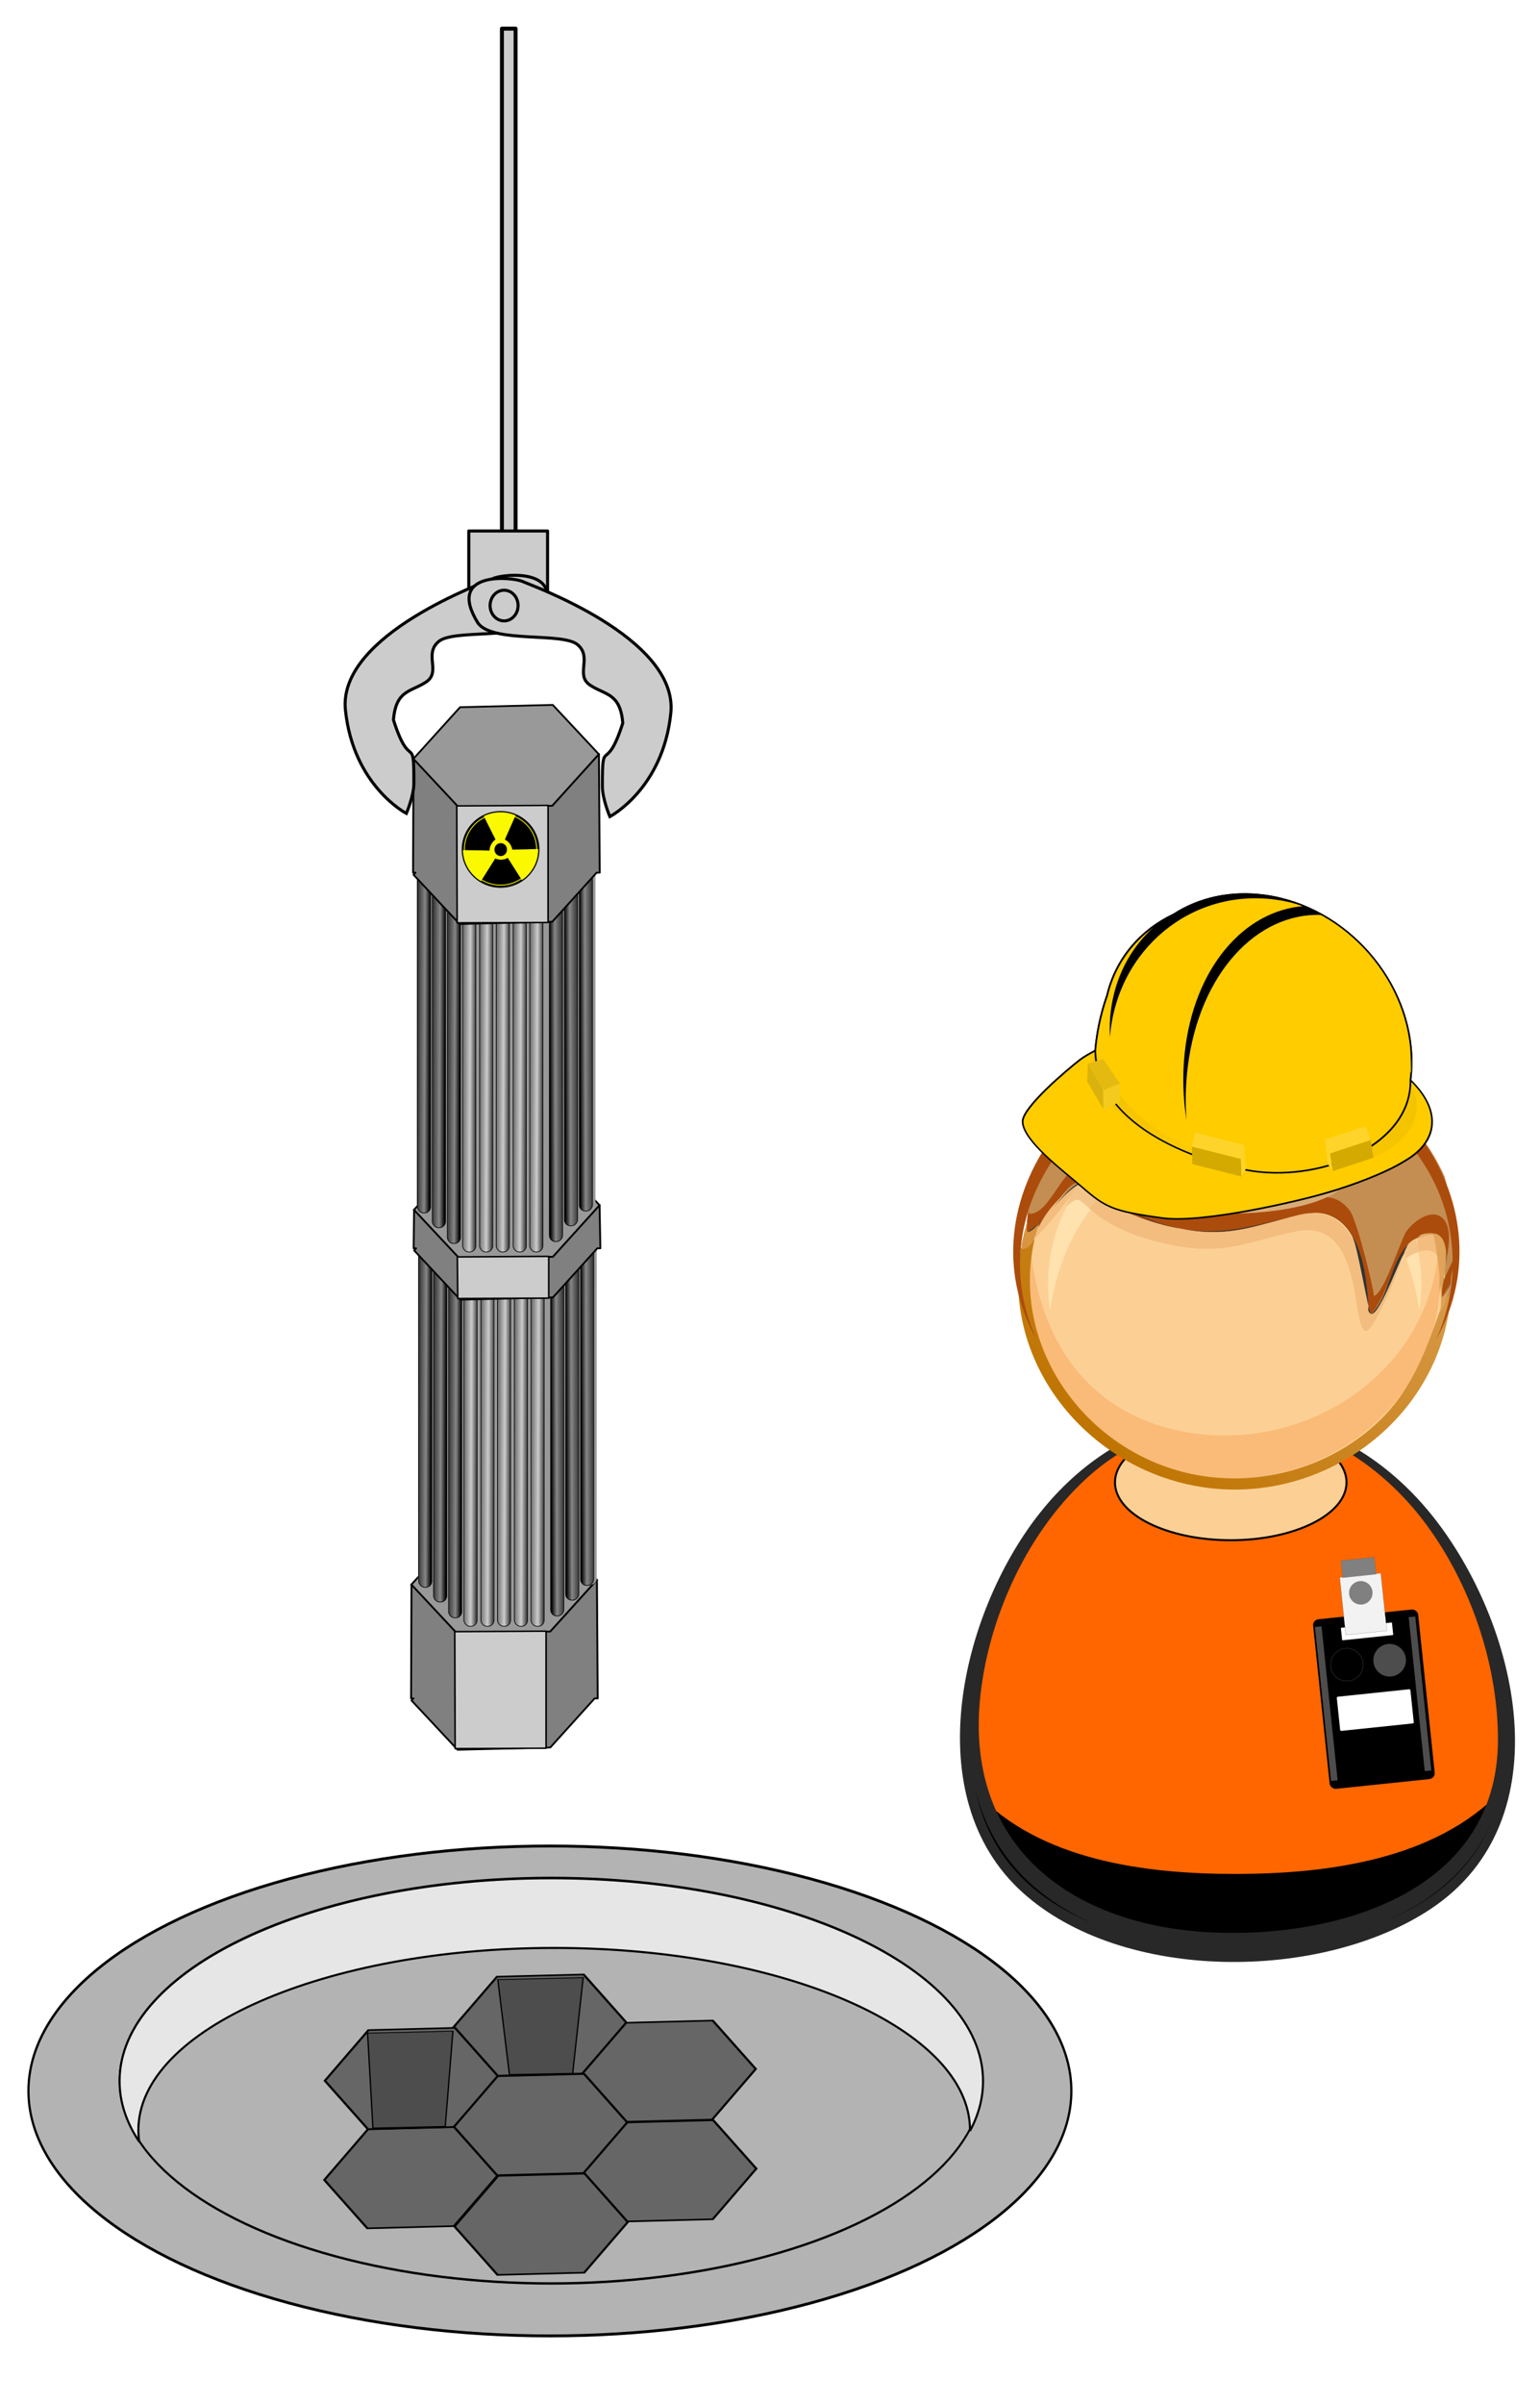 <?xml version="1.0" encoding="UTF-8" standalone="no"?>
<!-- Created with Inkscape (http://www.inkscape.org/) -->

<svg:svg
   width="288.201mm"
   height="449.753mm"
   viewBox="0 0 1021.186 1593.614"
   id="svg10472"
   version="1.1"
   inkscape:version="1.1.2 (1:1.1+202202050950+0a00cf5339)"
   sodipodi:docname="nuclear_power_plant_worker_1.svg"
   inkscape:export-filename="/media/sdb1/_GRAFIKA/2016_05_citizen_monitoring/first_responders/generic_spectrometrist_lab.png"
   inkscape:export-xdpi="85.006577"
   inkscape:export-ydpi="85.006577"
   xmlns:inkscape="http://www.inkscape.org/namespaces/inkscape"
   xmlns:sodipodi="http://sodipodi.sourceforge.net/DTD/sodipodi-0.dtd"
   xmlns:xlink="http://www.w3.org/1999/xlink"
   xmlns:svg="http://www.w3.org/2000/svg"
   xmlns:rdf="http://www.w3.org/1999/02/22-rdf-syntax-ns#"
   xmlns:cc="http://creativecommons.org/ns#"
   xmlns:dc="http://purl.org/dc/elements/1.1/">
  <svg:title
     id="title2556">Nuclear power plant worker 1</svg:title>
  <svg:defs
     id="defs10474">
    <svg:linearGradient
       x1="16223"
       y1="1308.9"
       x2="16223"
       gradientUnits="userSpaceOnUse"
       xlink:href="#linearGradient3144"
       y2="1279.1"
       id="linearGradient3413-2" />
    <svg:linearGradient
       id="linearGradient3144">
      <svg:stop
         offset="0"
         style="stop-color:#6b6f7a"
         id="stop3146" />
      <svg:stop
         offset="1"
         style="stop-color:#c7c7cd"
         id="stop3148" />
    </svg:linearGradient>
    <svg:linearGradient
       x1="16233"
       y1="1309.1"
       x2="16233"
       gradientUnits="userSpaceOnUse"
       xlink:href="#linearGradient3144"
       y2="1278.5"
       id="linearGradient3415" />
    <svg:linearGradient
       inkscape:collect="always"
       xlink:href="#linearGradient3484"
       id="linearGradient14147"
       gradientUnits="userSpaceOnUse"
       x1="16233"
       y1="1278.9"
       x2="16233"
       y2="1271" />
    <svg:linearGradient
       id="linearGradient3484">
      <svg:stop
         offset="0"
         style="stop-color:#6b6f7a;stop-opacity:0"
         id="stop3486" />
      <svg:stop
         offset="1"
         style="stop-color:#ffffff"
         id="stop3488" />
    </svg:linearGradient>
    <svg:linearGradient
       inkscape:collect="always"
       xlink:href="#linearGradient3298"
       id="linearGradient18421"
       gradientUnits="userSpaceOnUse"
       x1="16223"
       y1="1300"
       x2="16223"
       y2="1267.9" />
    <svg:linearGradient
       x1="16223"
       y1="1300"
       x2="16223"
       gradientUnits="userSpaceOnUse"
       y2="1267.9"
       id="linearGradient3298">
      <svg:stop
         offset="0"
         style="stop-color:#32353c"
         id="stop3297" />
      <svg:stop
         offset="1"
         style="stop-color:#2e313a"
         id="stop3299" />
    </svg:linearGradient>
    <svg:linearGradient
       inkscape:collect="always"
       xlink:href="#linearGradient3300"
       id="linearGradient18423"
       gradientUnits="userSpaceOnUse"
       x1="16236"
       y1="1267.9"
       x2="16235"
       y2="1297.7" />
    <svg:linearGradient
       x1="16236"
       y1="1267.9"
       x2="16235"
       gradientUnits="userSpaceOnUse"
       y2="1297.7"
       id="linearGradient3300">
      <svg:stop
         offset="0"
         style="stop-color:#262931"
         id="stop3303" />
      <svg:stop
         offset="1"
         style="stop-color:#31313c"
         id="stop3305" />
    </svg:linearGradient>
    <svg:linearGradient
       inkscape:collect="always"
       xlink:href="#linearGradient3570"
       id="linearGradient190687"
       gradientUnits="userSpaceOnUse"
       gradientTransform="matrix(201.1,227.43,227.43,-201.1,-50555,153920)"
       x1="-270.08"
       y1="460.09"
       x2="-268.41"
       y2="460.09" />
    <svg:linearGradient
       inkscape:collect="always"
       x1="-270.08"
       y1="460.09"
       gradientTransform="matrix(201.1,227.43,227.43,-201.1,-50555,153920)"
       x2="-268.41"
       gradientUnits="userSpaceOnUse"
       y2="460.09"
       id="linearGradient3570">
      <svg:stop
         offset="0"
         style="stop-color:#FFD8BF"
         id="stop142-1" />
      <svg:stop
         offset=".539"
         style="stop-color:#BF7400"
         id="stop144-2" />
      <svg:stop
         offset="1"
         style="stop-color:#000000"
         id="stop146-7" />
    </svg:linearGradient>
    <svg:linearGradient
       inkscape:collect="always"
       xlink:href="#linearGradient3558-9"
       id="linearGradient190689"
       gradientUnits="userSpaceOnUse"
       gradientTransform="matrix(201.1,227.43,227.43,-201.1,-50555,153920)"
       x1="-270.09"
       y1="460.1"
       x2="-268.4"
       y2="460.1" />
    <svg:linearGradient
       inkscape:collect="always"
       x1="-270.09"
       y1="460.1"
       gradientTransform="matrix(201.1,227.43,227.43,-201.1,-50555,153920)"
       x2="-268.4"
       gradientUnits="userSpaceOnUse"
       y2="460.1"
       id="linearGradient3558-9">
      <svg:stop
         offset="0"
         style="stop-color:#F3C192"
         id="stop172-8" />
      <svg:stop
         offset=".539"
         style="stop-color:#D49035"
         id="stop174-8" />
      <svg:stop
         offset="1"
         style="stop-color:#765735"
         id="stop176-8" />
    </svg:linearGradient>
    <svg:radialGradient
       id="radialGradient4171-5"
       gradientUnits="userSpaceOnUse"
       cy="987.1"
       cx="-5153.7"
       gradientTransform="matrix(1.121,-1.8784e-8,0,0.38,6174.9,535.82)"
       r="155.62"
       inkscape:collect="always">
      <svg:stop
         id="stop3903-5"
         style="stop-color:#000000;stop-opacity:0"
         offset="0" />
      <svg:stop
         id="stop3911-5"
         style="stop-color:#000000;stop-opacity:0"
         offset=".1" />
      <svg:stop
         id="stop3905-5"
         style="stop-color:#000000"
         offset="1" />
    </svg:radialGradient>
    <svg:filter
       id="filter3897-5"
       inkscape:collect="always"
       color-interpolation-filters="sRGB"
       x="-0.024"
       y="-0.075"
       width="1.047"
       height="1.149">
      <svg:feGaussianBlur
         id="feGaussianBlur3899-7"
         stdDeviation="2.937"
         inkscape:collect="always" />
    </svg:filter>
    <svg:filter
       id="filter4049-3"
       width="1.113"
       y="-0.115"
       x="-0.057"
       height="1.23"
       color-interpolation-filters="sRGB"
       inkscape:collect="always">
      <svg:feGaussianBlur
         id="feGaussianBlur4051-5"
         stdDeviation="1.038"
         inkscape:collect="always" />
    </svg:filter>
    <svg:filter
       id="filter4045-9"
       width="1.106"
       y="-0.134"
       x="-0.053"
       height="1.267"
       color-interpolation-filters="sRGB"
       inkscape:collect="always">
      <svg:feGaussianBlur
         id="feGaussianBlur4047-7"
         stdDeviation="1.038"
         inkscape:collect="always" />
    </svg:filter>
    <svg:filter
       id="filter4041-9"
       width="2.23"
       y="-0.084"
       x="-0.615"
       height="1.169"
       color-interpolation-filters="sRGB"
       inkscape:collect="always">
      <svg:feGaussianBlur
         id="feGaussianBlur4043-5"
         stdDeviation="1.038"
         inkscape:collect="always" />
    </svg:filter>
    <svg:filter
       id="filter3902-3"
       width="1.421"
       y="-0.089"
       x="-0.211"
       height="1.179"
       color-interpolation-filters="sRGB"
       inkscape:collect="always">
      <svg:feGaussianBlur
         id="feGaussianBlur3904-3"
         stdDeviation="0.883"
         inkscape:collect="always" />
    </svg:filter>
    <svg:filter
       id="filter3898-2"
       width="1.227"
       y="-0.081"
       x="-0.113"
       height="1.162"
       color-interpolation-filters="sRGB"
       inkscape:collect="always">
      <svg:feGaussianBlur
         id="feGaussianBlur3900-7"
         stdDeviation="0.883"
         inkscape:collect="always" />
    </svg:filter>
    <svg:filter
       id="filter3894-0"
       width="1.458"
       y="-0.057"
       x="-0.229"
       height="1.114"
       color-interpolation-filters="sRGB"
       inkscape:collect="always">
      <svg:feGaussianBlur
         id="feGaussianBlur3896-5"
         stdDeviation="0.883"
         inkscape:collect="always" />
    </svg:filter>
    <svg:clipPath
       clipPathUnits="userSpaceOnUse"
       id="clipPath4188">
      <svg:path
         id="path4190"
         d="M -368.914,99.317 -315.009,437.397 61.514,377.361 7.608,39.281 -0.488,40.572 C 1.163,43.901 2.31,47.393 2.89,51.026 9.821,94.5 -65.328,142.604 -164.948,158.488 c -99.62,15.884 -185.979,-6.468 -192.91,-49.942 -0.58,-3.635 -0.575,-7.309 -0.041,-10.987 l -11.015,1.756 z"
         style="fill:#000000;fill-opacity:1;stroke:#000df3;stroke-width:1.464;stroke-linecap:butt;stroke-linejoin:miter;stroke-miterlimit:4;stroke-dasharray:none;stroke-dashoffset:0;stroke-opacity:1"
         inkscape:connector-curvature="0" />
    </svg:clipPath>
    <svg:linearGradient
       inkscape:collect="always"
       xlink:href="#linearGradient6386"
       id="linearGradient6611"
       gradientUnits="userSpaceOnUse"
       gradientTransform="translate(-23.842,172.009)"
       x1="224.986"
       y1="250.766"
       x2="230.178"
       y2="250.784" />
    <svg:linearGradient
       id="linearGradient6386">
      <svg:stop
         id="stop6388"
         offset="0"
         style="stop-color:#3e3e3e;stop-opacity:1;" />
      <svg:stop
         style="stop-color:#cccccc;stop-opacity:1;"
         offset="0.664"
         id="stop6390" />
      <svg:stop
         id="stop6392"
         offset="1"
         style="stop-color:#434343;stop-opacity:1;" />
    </svg:linearGradient>
    <svg:linearGradient
       inkscape:collect="always"
       xlink:href="#linearGradient6386"
       id="linearGradient6613"
       gradientUnits="userSpaceOnUse"
       gradientTransform="translate(-18.442,172.009)"
       x1="224.986"
       y1="250.766"
       x2="230.178"
       y2="250.784" />
    <svg:linearGradient
       inkscape:collect="always"
       xlink:href="#linearGradient6386"
       id="linearGradient6615"
       gradientUnits="userSpaceOnUse"
       gradientTransform="translate(-13.142,172.009)"
       x1="224.986"
       y1="250.766"
       x2="230.178"
       y2="250.784" />
    <svg:linearGradient
       inkscape:collect="always"
       xlink:href="#linearGradient6386"
       id="linearGradient6617"
       gradientUnits="userSpaceOnUse"
       gradientTransform="translate(-7.742,172.009)"
       x1="224.986"
       y1="250.766"
       x2="230.178"
       y2="250.784" />
    <svg:linearGradient
       inkscape:collect="always"
       xlink:href="#linearGradient6386"
       id="linearGradient6619"
       gradientUnits="userSpaceOnUse"
       gradientTransform="translate(-2.442,172.009)"
       x1="224.986"
       y1="250.766"
       x2="230.178"
       y2="250.784" />
    <svg:linearGradient
       inkscape:collect="always"
       xlink:href="#linearGradient6414"
       id="linearGradient6960"
       gradientUnits="userSpaceOnUse"
       gradientTransform="translate(-3.611,-2.813)"
       x1="224.986"
       y1="250.766"
       x2="230.178"
       y2="250.784" />
    <svg:linearGradient
       id="linearGradient6414">
      <svg:stop
         style="stop-color:#0e0e0e;stop-opacity:1;"
         offset="0"
         id="stop6416" />
      <svg:stop
         id="stop6418"
         offset="0.664"
         style="stop-color:#878787;stop-opacity:1;" />
      <svg:stop
         style="stop-color:#000000;stop-opacity:1;"
         offset="1"
         id="stop6420" />
    </svg:linearGradient>
    <svg:linearGradient
       inkscape:collect="always"
       xlink:href="#linearGradient6414"
       id="linearGradient6962"
       gradientUnits="userSpaceOnUse"
       gradientTransform="translate(-8.398,-7.851)"
       x1="224.986"
       y1="250.766"
       x2="230.178"
       y2="250.784" />
    <svg:linearGradient
       inkscape:collect="always"
       xlink:href="#linearGradient6414"
       id="linearGradient6964"
       gradientUnits="userSpaceOnUse"
       gradientTransform="translate(-13.16,-12.55)"
       x1="224.986"
       y1="250.766"
       x2="230.178"
       y2="250.784" />
    <svg:linearGradient
       inkscape:collect="always"
       xlink:href="#linearGradient6386"
       id="linearGradient6633"
       gradientUnits="userSpaceOnUse"
       gradientTransform="translate(-24.243,52.633)"
       x1="224.986"
       y1="250.766"
       x2="230.178"
       y2="250.784" />
    <svg:linearGradient
       inkscape:collect="always"
       xlink:href="#linearGradient6386"
       id="linearGradient6635"
       gradientUnits="userSpaceOnUse"
       gradientTransform="translate(-18.843,52.633)"
       x1="224.986"
       y1="250.766"
       x2="230.178"
       y2="250.784" />
    <svg:linearGradient
       inkscape:collect="always"
       xlink:href="#linearGradient6386"
       id="linearGradient6637"
       gradientUnits="userSpaceOnUse"
       gradientTransform="translate(-13.543,52.633)"
       x1="224.986"
       y1="250.766"
       x2="230.178"
       y2="250.784" />
    <svg:linearGradient
       inkscape:collect="always"
       xlink:href="#linearGradient6386"
       id="linearGradient6639"
       gradientUnits="userSpaceOnUse"
       gradientTransform="translate(-8.143,52.633)"
       x1="224.986"
       y1="250.766"
       x2="230.178"
       y2="250.784" />
    <svg:linearGradient
       inkscape:collect="always"
       xlink:href="#linearGradient6386"
       id="linearGradient6641"
       gradientUnits="userSpaceOnUse"
       gradientTransform="translate(-2.843,52.633)"
       x1="224.986"
       y1="250.766"
       x2="230.178"
       y2="250.784" />
    <svg:linearGradient
       inkscape:collect="always"
       xlink:href="#linearGradient6414"
       id="linearGradient1865"
       gradientUnits="userSpaceOnUse"
       gradientTransform="translate(-3.611,-2.813)"
       x1="224.986"
       y1="250.766"
       x2="230.178"
       y2="250.784" />
    <svg:linearGradient
       inkscape:collect="always"
       xlink:href="#linearGradient6414"
       id="linearGradient1867"
       gradientUnits="userSpaceOnUse"
       gradientTransform="translate(-8.398,-7.851)"
       x1="224.986"
       y1="250.766"
       x2="230.178"
       y2="250.784" />
    <svg:linearGradient
       inkscape:collect="always"
       xlink:href="#linearGradient6414"
       id="linearGradient1869"
       gradientUnits="userSpaceOnUse"
       gradientTransform="translate(-13.16,-12.55)"
       x1="224.986"
       y1="250.766"
       x2="230.178"
       y2="250.784" />
    <svg:linearGradient
       inkscape:collect="always"
       xlink:href="#linearGradient6414"
       id="linearGradient1871"
       gradientUnits="userSpaceOnUse"
       gradientTransform="translate(-3.611,-2.813)"
       x1="224.986"
       y1="250.766"
       x2="230.178"
       y2="250.784" />
    <svg:linearGradient
       inkscape:collect="always"
       xlink:href="#linearGradient6414"
       id="linearGradient1873"
       gradientUnits="userSpaceOnUse"
       gradientTransform="translate(-8.398,-7.851)"
       x1="224.986"
       y1="250.766"
       x2="230.178"
       y2="250.784" />
    <svg:linearGradient
       inkscape:collect="always"
       xlink:href="#linearGradient6414"
       id="linearGradient1875"
       gradientUnits="userSpaceOnUse"
       gradientTransform="translate(-13.16,-12.55)"
       x1="224.986"
       y1="250.766"
       x2="230.178"
       y2="250.784" />
    <svg:linearGradient
       inkscape:collect="always"
       xlink:href="#linearGradient6414"
       id="linearGradient1877"
       gradientUnits="userSpaceOnUse"
       gradientTransform="translate(-3.611,-2.813)"
       x1="224.986"
       y1="250.766"
       x2="230.178"
       y2="250.784" />
    <svg:linearGradient
       inkscape:collect="always"
       xlink:href="#linearGradient6414"
       id="linearGradient1879"
       gradientUnits="userSpaceOnUse"
       gradientTransform="translate(-8.398,-7.851)"
       x1="224.986"
       y1="250.766"
       x2="230.178"
       y2="250.784" />
    <svg:linearGradient
       inkscape:collect="always"
       xlink:href="#linearGradient6414"
       id="linearGradient1881"
       gradientUnits="userSpaceOnUse"
       gradientTransform="translate(-13.16,-12.55)"
       x1="224.986"
       y1="250.766"
       x2="230.178"
       y2="250.784" />
  </svg:defs>
  <sodipodi:namedview
     id="base"
     pagecolor="#ffffff"
     bordercolor="#666666"
     borderopacity="1.0"
     inkscape:pageopacity="0.0"
     inkscape:pageshadow="2"
     inkscape:zoom="0.24748738"
     inkscape:cx="911.15759"
     inkscape:cy="1010.1525"
     inkscape:document-units="px"
     inkscape:current-layer="g10788"
     showgrid="false"
     fit-margin-top="5"
     fit-margin-left="5"
     fit-margin-right="5"
     fit-margin-bottom="5"
     inkscape:window-width="1920"
     inkscape:window-height="1140"
     inkscape:window-x="0"
     inkscape:window-y="0"
     inkscape:window-maximized="1"
     inkscape:pagecheckerboard="0" />
  <svg:g
     inkscape:label="Vrstva 1"
     inkscape:groupmode="layer"
     id="layer1"
     transform="translate(557.843,645.828)">
    <svg:g
       id="g15645"
       transform="translate(136.919,205.939)">
      <svg:use
         id="use4569"
         style="fill:url(#linearGradient3413-2);stroke:url(#linearGradient3415);stroke-width:2"
         xlink:href="#text3138"
         transform="matrix(0.042,0,0,0.042,200.033,154.443)"
         height="1812"
         width="2400"
         y="0"
         x="0" />
      <svg:use
         id="use4579"
         style="fill:none;stroke:url(#linearGradient14147);stroke-width:0.6;stroke-linecap:round;stroke-linejoin:round"
         xlink:href="#text3138"
         transform="matrix(0.042,0,0,0.042,200.033,154.443)"
         height="1812"
         width="2400"
         y="0"
         x="0" />
      <svg:use
         id="use3108"
         style="fill:url(#linearGradient18421);stroke:url(#linearGradient18423);stroke-width:1.526"
         xlink:href="#text3138"
         transform="matrix(0.032,0,0,0.032,404.362,158.975)"
         height="1812"
         width="2400"
         y="0"
         x="0" />
      <svg:g
         id="g10788"
         transform="matrix(4.326,0,0,4.326,-3286.738,-742.668)"
         inkscape:export-xdpi="89.961311"
         inkscape:export-ydpi="89.961311">
        <svg:g
           id="g7785"
           transform="matrix(1.04,0,0,1.04,312.886,-42.681)"
           style="overflow:visible;fill-rule:evenodd;image-rendering:optimizeQuality;shape-rendering:geometricPrecision;text-rendering:geometricPrecision">
          <svg:g
             id="g74199-4"
             style="overflow:visible;fill-rule:evenodd;stroke-width:0.218;image-rendering:optimizeQuality;shape-rendering:geometricPrecision;text-rendering:geometricPrecision"
             transform="matrix(-1.1,0,0,1.1,1823.213,-20.041)">
            <svg:path
               id="path25609-3"
               style="fill:#ff6600;fill-opacity:1;stroke-width:0.218"
               inkscape:connector-curvature="0"
               d="m -8.75,263.17 c 0,45.938 -44.044,62.126 -83.516,61.114 -43.836,-1.126 -82.184,-23.902 -76.4,-72.264 4.978,-41.648 37.762,-89.402 84.358,-86.64 47.516,2.814 75.558,54.864 75.558,97.79"
               transform="matrix(0.453,0,0,0.453,1281.684,148.153)" />
            <svg:path
               id="path25611-3"
               style="fill:#ff6600;fill-opacity:1;stroke-width:0.218"
               inkscape:connector-curvature="0"
               d="m -88.01,167.02 c -45.336,0 -75.902,47.8 -79.278,88.666 -3.9,47.282 37.326,66.856 78.942,66.856 -37.754,0 -78.34,-16.924 -76.442,-60.542 1.818,-41.78 34.532,-74.728 76.748,-74.728 40.208,0 71.12,29.5 74.434,69.33 3.802,45.754 -33.596,65.94 -74.678,65.94 40.186,0 79.44,-18.68 77.662,-64.026 -1.636,-41.788 -30.726,-91.496 -77.388,-91.496"
               transform="matrix(0.453,0,0,0.453,1281.684,148.153)" />
            <svg:path
               id="path25613-9"
               style="fill:#282828;fill-opacity:1;stroke-width:0.218"
               inkscape:connector-curvature="0"
               d="m -146.54,195.03 c -25.348,31.744 -39.262,89.712 0.402,116.18 32.26,21.52 91.224,21.96 120.86,-4.856 31.268,-28.296 18.122,-82.32 -4.734,-111.62 -31.412,-40.256 -84.782,-39.366 -116.53,0.296 m -21.37,69.566 c 0,-44.65 33.046,-100.67 83.424,-97.744 45.376,2.636 72.616,50.884 74.168,91.98 1.646,43.63 -34.196,62.89 -73.616,63.928 -37.66,0.996 -83.976,-13.12 -83.976,-58.164"
               transform="matrix(0.453,0,0,0.453,1281.684,148.153)" />
            <svg:path
               id="path25615-8"
               style="fill:#000000;fill-opacity:1;stroke-width:0.218"
               inkscape:connector-curvature="0"
               d="m -88.138,300.92 c -26.774,0 -59.094,-4.014 -78.618,-24.488 6.86,34.126 43.316,45.49 73.982,46.324 32.876,0.896 73.282,-8.804 81.144,-45.872 -18.952,20.148 -50.358,24.036 -76.508,24.036"
               transform="matrix(0.453,0,0,0.453,1281.684,148.153)" />
            <svg:path
               id="path25617-2"
               style="fill:#282828;fill-opacity:1;stroke-width:0.218"
               inkscape:connector-curvature="0"
               d="m -88.01,166.15 c 42.562,0 70.616,43.026 75.084,81.346 5.168,44.314 -25.76,68.4 -67.51,70.664 -37.476,2.026 -85.5,-11.688 -85.5,-56.956 0,-41.454 28.508,-91.786 73.924,-94.936 -45.49,3.078 -74.742,52.352 -76.416,93.964 -1.908,47.352 43.712,64.216 84.108,63.176 41.912,-1.078 77.856,-22.838 74.376,-68.742 -3.116,-41.06 -32.382,-88.516 -78.066,-88.516"
               transform="matrix(0.453,0,0,0.453,1281.684,148.153)" />
            <svg:ellipse
               ry="17.094"
               rx="34.245"
               cy="185.155"
               cx="-86.902"
               id="ellipse25619-6"
               style="opacity:1;fill:#fcd095;fill-opacity:1;stroke:#000000;stroke-width:0.592;stroke-linecap:butt;stroke-linejoin:round;stroke-miterlimit:4;stroke-dasharray:none;stroke-dashoffset:0;stroke-opacity:1"
               transform="matrix(0.453,0,0,0.453,1281.684,148.153)" />
            <svg:path
               id="path25621-5"
               style="fill:#fcd095;stroke-width:0.218"
               inkscape:connector-curvature="0"
               d="m -25.752,125.71 c 0,33.638 -29.408,59.89 -62.32,59.89 -32.912,0 -62.318,-26.25 -62.318,-59.89 0,-33.648 29.39,-59.922 62.318,-59.922 32.932,0 62.32,26.27 62.32,59.922"
               transform="matrix(0.453,0,0,0.453,1281.684,148.153)" />
            <svg:path
               id="path25623-8"
               style="fill:#ffe2ae;stroke-width:0.218"
               inkscape:connector-curvature="0"
               d="m -129.87,103.22 c 14.21,-16.636 38.996,-20.75 59.366,-15.128 22.334,6.164 33.676,24.218 37.052,46.194 4.964,-32.678 -22.32,-61.014 -54.622,-61.014 -32.338,0 -59.57,28.358 -54.618,61.042 1.686,-10.952 5.542,-22.544 12.822,-31.094"
               transform="matrix(0.453,0,0,0.453,1281.684,148.153)" />
            <svg:path
               id="path25625-8"
               style="fill:#fabb78;stroke-width:0.218"
               inkscape:connector-curvature="0"
               d="m -27.996,118.5 c -3.458,26.606 -18.06,46.952 -45.858,51.806 -34.02,5.946 -69.704,-15.82 -74.292,-51.798 -5.012,36.918 28.054,67.59 64.05,65.334 33.266,-2.084 60.426,-31.592 56.1,-65.342"
               transform="matrix(0.453,0,0,0.453,1281.684,148.153)" />
            <svg:path
               id="path25627-1"
               style="fill:url(#linearGradient190687);stroke-width:0.218"
               inkscape:connector-curvature="0"
               d="m -148.22,118.65 c -1.626,3.388 -0.776,8.058 -0.266,11.564 -0.306,-3.848 -0.216,-7.736 0.266,-11.564 m 119.3,-5.55 c 7.804,33.822 -17.652,66.15 -51.272,70.374 -18.394,2.316 -37.308,-3.698 -50.714,-16.57 -12.084,-11.61 -15.428,-26.83 -21.216,-41.454 0,34.92 30.048,61.824 64.042,61.824 38.076,0 70.536,-34.264 62.94,-73.004 0.32,0.73 0.268,1.356 -0.162,1.888 -1.41,-0.762 -2.614,-1.782 -3.618,-3.058 m 2.292,-3.474 c 0.068,1.488 0.068,1.488 0,0 m -0.062,-1.038 c 0.068,1.116 0.068,1.116 0,0 m -0.05,-0.606 c 0.046,0.566 0.016,0.15 0,0"
               transform="matrix(0.453,0,0,0.453,1281.684,148.153)" />
            <svg:path
               id="path25629-1"
               style="fill:#c48e53;fill-opacity:1;stroke-width:0.218"
               inkscape:connector-curvature="0"
               d="m -43.73,74.462 c 10.638,10.816 16.534,20.25 17.158,36.274 -0.032,-0.948 -12,-11.242 -13.824,-12.728 -4.482,-3.656 -9.65,4.152 -14.026,6.388 -11.062,5.658 -27.876,9.972 -40.064,5.94 -6.514,-2.152 -14.074,-6.518 -21.13,-4.374 -4.084,1.244 -6.696,4.808 -8.314,8.576 -1.644,3.822 -1.882,19.154 -4.364,20.774 -0.944,0.61 -8.952,-17.556 -10.018,-19.174 -12.982,-19.656 -12.666,14.688 -11.12,14.298 -8.346,2.078 -1.826,-33.21 -0.592,-35.98 5.862,-13.162 16.54,-23.318 29.45,-29.494 23.352,-11.172 57.814,-9.986 76.844,9.5"
               transform="matrix(0.453,0,0,0.453,1281.684,148.153)" />
            <svg:path
               id="path25631-8"
               style="fill:#ab4c0c;fill-opacity:1;stroke-width:0.218"
               inkscape:connector-curvature="0"
               d="m -154.21,115.04 c 0.154,3.572 2.272,7.532 2.272,10.848 -0.452,-1.06 2.02,4.914 2.528,4.53 0.818,-5.44 -3.71,-10.07 -4.8,-15.378 M -44.14,90.926 c -1.442,0 -6.354,5.422 -7.848,6.348 -4.37,2.704 -9.23,4.59 -14.172,5.96 -13.096,3.63 -23.504,2.21 -36.462,0.072 -7.518,-1.236 -14.05,-5.742 -19.562,1.586 -2.124,2.822 -7.554,25.106 -6.964,25.106 -2.822,0 -8.008,-16.32 -9.512,-18.746 -1.778,-2.876 -7.21,-7.182 -10.642,-4.454 -3.548,2.816 -1.744,10.4 -1.18,14.07 -1.502,-7.986 3.398,-11.248 10.038,-7.104 2.602,2.492 9.646,21.89 12.038,21.594 0.822,-0.19 3.94,-20.18 5.622,-23.146 2.332,-4.126 6.072,-6.768 10.886,-6.768 8.244,0.282 15.376,6.136 23.528,6.136 10.35,0 20.958,-1.566 30.542,-5.604 3.196,-1.348 11.852,-9.676 14.346,-9.676 6.532,-1.27 10.82,14.808 16.682,14.808 0.918,0 -0.604,-8.762 -0.708,-9.346 0.826,1.526 0.838,2.854 0.042,3.986 -6.206,-0.002 -9.708,-14.822 -16.674,-14.822"
               transform="matrix(0.453,0,0,0.453,1281.684,148.153)" />
            <svg:path
               id="path25633-0"
               style="fill:#d8ac77;fill-opacity:1;stroke-width:0.218"
               inkscape:connector-curvature="0"
               d="m -52.272,91.826 c 0,19.094 -70.048,17.372 -70.048,1.274 12.872,2.814 27.114,5.152 40.276,3.792 3.418,-0.358 29.772,-9.798 29.772,-5.066"
               transform="matrix(0.453,0,0,0.453,1281.684,148.153)" />
            <svg:path
               id="path25635-9"
               style="fill:#f2bd7e;stroke-width:0.218"
               inkscape:connector-curvature="0"
               d="m -146.45,111.49 c -1.056,0 -1.672,6.406 -1.77,7.156 -0.18,0.382 0.07,-0.178 0.07,-0.144 1.164,-2.256 3.548,-2.25 5.66,-1.482 0.77,-4.136 0.83,-5.53 -3.96,-5.53 m 98.144,-10.932 c -7.298,5.644 -16.678,8.46 -25.664,9.9 -13.158,2.118 -20.28,-1.25 -32.75,-4.308 -16.566,-4.064 -20.018,14.188 -20.968,26.922 0.298,1.224 0.034,1.986 -0.796,2.294 -4.386,-5.25 -5.808,-12.628 -9.378,-18.516 -0.666,1.618 8.36,23.548 10.892,23.548 4.626,0 0.338,-33.652 20.664,-29.468 12.488,2.564 20.23,6.688 33.498,4.616 9.746,-1.526 20.278,-4.65 27.768,-11.39 -1.02,-1.262 -2.106,-2.46 -3.266,-3.598 m 6.042,-3.848 c 4.24,6.012 8.188,11.044 13.346,16.386 -1.464,-6.354 -7.502,-13.202 -13.346,-16.386"
               transform="matrix(0.453,0,0,0.453,1281.684,148.153)" />
            <svg:path
               id="path25637-5"
               style="fill:#f3c58a;stroke-width:0.218"
               inkscape:connector-curvature="0"
               d="m -141.59,113.1 c -1.644,6.084 -1.39,2.558 2.894,5.886 1.124,-3.012 -0.266,-4.434 -2.894,-5.886 m 98.106,-16.794 c -1.316,0 -3.846,3.506 -4.816,4.256 1.16,1.138 2.246,2.336 3.262,3.6 3.294,-2.96 3.26,-3.678 6.966,-0.402 -0.85,-1.724 -2.936,-7.454 -5.412,-7.454"
               transform="matrix(0.453,0,0,0.453,1281.684,148.153)" />
            <svg:path
               id="path25639-8"
               style="fill:#f1b26f;stroke-width:0.218"
               inkscape:connector-curvature="0"
               d="m -148.48,130.21 c 0.216,1.724 0.43,3.448 0.648,5.17 -0.08,-1.736 -0.298,-3.46 -0.648,-5.17 m 0.334,-11.714 v 0"
               transform="matrix(0.453,0,0,0.453,1281.684,148.153)" />
            <svg:path
               id="path25641-7"
               style="fill:url(#linearGradient190689);stroke-width:0.218"
               inkscape:connector-curvature="0"
               d="m -146.84,111.51 c -4.256,0.388 -3.832,6.742 -3.61,9.59 -0.006,-0.04 1.514,9.01 1.042,9.32 -0.79,-1.466 -1.854,-2.86 -2.522,-4.504 0.25,1.138 2.226,9.584 3.996,9.584 -2.932,0 0.488,-21.668 1.094,-23.99 m 120.11,-3.532 c 0.066,0.92 0.118,1.834 0.156,2.754 0.038,0.238 -0.042,0.362 -0.232,0.376 -1.356,-0.724 -2.518,-1.698 -3.48,-2.928 0.56,1.698 1.552,7.972 4.99,7.972 1.024,0.002 -1.288,-7.7 -1.434,-8.174"
               transform="matrix(0.453,0,0,0.453,1281.684,148.153)" />
            <svg:path
               id="path25643-8"
               style="fill:#d69c5d;stroke-width:0.218"
               inkscape:connector-curvature="0"
               d="m -128.21,135.24 c -0.08,0.086 -0.17,0.132 -0.276,0.132 0.092,-0.046 0.184,-0.094 0.276,-0.132 m -21.39,-4.882 c 0.05,0.028 0.098,0.054 0.148,0.08 -0.05,-0.026 -0.098,-0.052 -0.148,-0.08 m -1.338,-2.248 c 0.132,0.25 0.264,0.506 0.394,0.756 -0.132,-0.25 -0.264,-0.506 -0.394,-0.756 m -0.382,-0.782 c 0.214,0.432 0.214,0.432 0,0 m -0.372,-0.83 c 0.28,0.626 0.28,0.626 0,0 m -0.244,-0.598 c 0,0.026 0.392,0.992 0,0 m 5.486,-14.406 c -0.734,0.236 -1.462,0.474 -2.198,0.71 3.216,-1.506 9.024,2.084 8.196,1.566 -1.808,-1.296 -3.808,-2.058 -5.998,-2.276 m 119.79,-0.426 c -0.05,0.012 -0.1,0.032 -0.148,0.046 0.048,-0.014 0.098,-0.034 0.148,-0.046 m 0.022,-1.64 c 0.014,0.264 0.014,0.264 0,0 m -0.074,-1.176 c 0.028,0.448 0.028,0.448 0,0 m -84.82,-2.802 c 3.348,0.236 6.584,0.972 9.706,2.216 -3.118,-1.112 -6.368,-2.124 -9.706,-2.216 m -0.374,0 c -0.478,0 -0.478,0 0,0 m 77.388,-1.744 c 0.844,0.902 1.694,1.802 2.54,2.704 -0.846,-0.902 -1.69,-1.802 -2.54,-2.704 m 6.306,-5.392 c 0.724,3.084 1.208,6.202 1.454,9.36 -0.146,-1.83 -0.752,-7.526 -1.454,-9.36 M -43.49,96.306 c -0.626,0.178 -0.626,0.178 0,0"
               transform="matrix(0.453,0,0,0.453,1281.684,148.153)" />
            <svg:path
               id="path25645-3"
               style="fill:#2e3436;stroke-width:0.218"
               inkscape:connector-curvature="0"
               d="m -149.41,130.42 c -0.056,0.02 -0.056,0.02 0,0 m -2.528,-4.53 c 0,1.044 1.806,3.972 2.338,4.464 -0.962,-1.388 -1.744,-2.872 -2.338,-4.464 m 1.91,-0.968 c 0,-1.988 0.832,5.34 0.618,5.498 0.04,-1.854 -0.168,-3.69 -0.618,-5.498 m 10.404,-10.464 c 2.084,2.696 8.33,20.91 11.138,20.91 -5.462,-5.612 -5.558,-15.182 -11.138,-20.91 m -0.826,-0.692 m -8.196,-1.564 c -2.266,1.808 -2.232,6.446 -1.806,8.9 -0.204,-2.58 -0.576,-6.98 1.806,-8.9 m 122.07,-1.468 c -0.112,0.434 -0.112,0.434 0,0 m -5.402,-4.328 c 0.928,1.144 3.552,4.704 5.17,4.704 -1.99,-1.258 -3.714,-2.828 -5.17,-4.704 m -80.288,-0.96 c -4.67,0.11 -8.268,2.774 -10.528,6.768 -1.682,2.964 -4.798,22.956 -5.622,23.146 0.75,-0.394 0.99,-1.158 0.724,-2.288 0.67,-9.504 2.522,-27.324 15.426,-27.626 m 0.36,0 c 0.762,-0.008 1.522,0.046 2.278,0.15 -0.76,-0.052 -1.518,-0.104 -2.278,-0.15 m 67.946,-9.012 c -8.74,5.828 -14.868,10.874 -25.732,13.22 -14.874,3.216 -23.592,-0.486 -37.614,-3.644 12.528,2.83 19.952,6.578 33.204,4.466 12.708,-2.018 20.014,-7.294 30.142,-14.042 m 0.472,-0.132 c -0.002,0 -0.002,0 0,0 3.788,1.506 6.506,4.876 9.298,7.75 -1.796,-1.848 -6.116,-7.75 -9.298,-7.75"
               transform="matrix(0.453,0,0,0.453,1281.684,148.153)" />
            <svg:path
               id="path25647-8"
               style="fill:#ab4c0c;fill-opacity:1;stroke-width:0.218"
               inkscape:connector-curvature="0"
               d="m -152.55,120.31 c 0,-37.412 36.838,-62.55 72.022,-58.496 38.386,4.426 68.058,43.518 51.064,81.124 23.134,-41.612 -15.688,-88.47 -59.258,-88.47 -43.574,0 -81.984,47.004 -58.922,88.476 -3.208,-7.098 -4.906,-14.838 -4.906,-22.634"
               transform="matrix(0.453,0,0,0.453,1281.684,148.153)" />
            <svg:g
               transform="matrix(-0.149,0.02,-0.003,0.145,1272.647,147.457)"
               id="g25832-1"
               style="stroke-width:0.218">
              <svg:g
                 id="layer1-62-9"
                 inkscape:label="Camada 1"
                 transform="translate(-43.552,-308.54)"
                 style="stroke-width:0.218">
                <svg:path
                   id="path3866-8"
                   inkscape:connector-curvature="0"
                   sodipodi:nodetypes="scccssssccscss"
                   style="fill:#ffcc00;stroke:#000000;stroke-width:1.485;stroke-miterlimit:4;stroke-dasharray:none;stroke-opacity:1"
                   d="m 277.76,317.34 c -30.971,-0.107 -59.728,10.727 -82.75,28.969 -30.458,18.833 -53.038,48.528 -61.515,83.206 -6.75,19.591 -10.148,37.304 -11.73,52.624 -4.5,2.952 -10.253,7.042 -13.849,10.326 -11.76,10.741 -52.969,51.39 -52.969,64.594 0,17.713 36.177,40.719 52.156,52.969 20.989,16.09 27.272,18.844 72.531,18.844 36.149,0 123.33,-32.711 148.66,-44 22.866,-9.875 52.717,-25.366 70.073,-38.641 16.311,-11.654 25.833,-25.687 25.833,-40.796 0,-12.761 -6.815,-24.742 -18.75,-35.188 0.743,-5.301 1.206,-10.684 1.344,-16.156 1.901,-75.284 -55.86,-136.5 -129.03,-136.75 z" />
                <svg:path
                   id="path3913-4-4"
                   d="m 277.76,317.34 c -30.971,-0.107 -59.728,10.727 -82.75,28.969 -30.458,18.833 -53.024,48.541 -61.5,83.219 -6.75,19.591 -10.167,37.305 -11.75,52.625 0,72.295 96.13,91.133 140.34,92 64.85,0.44 143.35,-45.43 143.35,-103.91 0.743,-5.301 1.206,-10.684 1.344,-16.156 1.901,-75.284 -55.86,-136.5 -129.03,-136.75 z"
                   sodipodi:nodetypes="scccccss"
                   style="fill:#ffcc00;stroke:#000000;stroke-width:1.485;stroke-miterlimit:4;stroke-dasharray:none;stroke-opacity:1"
                   inkscape:connector-curvature="0" />
                <svg:path
                   id="path3872-1"
                   d="m 406.8,447.09 c -0.14,5.322 -0.603,10.58 -1.344,15.75 0.264,0.22 0.522,0.435 0.781,0.656 0.288,-3.105 0.483,-6.243 0.562,-9.406 0.059,-2.353 0.056,-4.676 0,-7 z"
                   style="opacity:0.551;fill:#ffff04;stroke-width:0.218"
                   inkscape:connector-curvature="0" />
                <svg:path
                   id="path3834-7"
                   d="m 540.09,822.28 c -13.71,52.35 -75.46,92.1 -148.53,92.1 -71.503,0 -130.23,-38.063 -143.12,-88.75 -1.569,4.315 -2.463,8.755 -2.625,13.281 -1.538,43.003 63.712,77.844 145.75,77.844 82.038,0 149.81,-34.84 151.34,-77.844 0.204,-5.7 -0.786,-11.274 -2.812,-16.625 z"
                   style="opacity:0.2;fill:url(#radialGradient4171-5);stroke-width:0.218;filter:url(#filter3897-5)"
                   transform="matrix(0.98,0,0,1,-121.44,-345)"
                   inkscape:connector-curvature="0" />
                <svg:path
                   id="path3842-4-5"
                   d="m 277.76,317.34 c -30.971,-0.107 -59.728,10.727 -82.75,28.969 -4.644,2.872 -9.088,6.019 -13.344,9.375 -27.26,25.82 -44.991,62.399 -46.406,102.97 -0.108,3.093 -0.113,6.175 -0.031,9.219 0.034,-0.356 0.088,-0.706 0.125,-1.062 8.308,-81.13 76.179,-146.91 151.59,-146.91 10.468,0 20.517,1.286 30.062,3.688 -12.344,-4.025 -25.53,-6.202 -39.25,-6.25 z"
                   style="fill:#000000;stroke-width:0.218"
                   inkscape:connector-curvature="0" />
                <svg:path
                   id="path3839-0-2"
                   d="m 312.8,322.31 c -54.347,11.452 -100.47,71.166 -110.34,150.25 -2.685,21.512 -2.458,42.63 0.281,62.594 -0.845,-16.068 -0.181,-32.684 2.156,-49.562 12.11,-87.446 65.143,-152.02 124.31,-157.31 -5.282,-2.349 -10.775,-4.347 -16.406,-5.969 z"
                   style="fill:#000000;stroke-width:0.218"
                   inkscape:connector-curvature="0" />
                <svg:path
                   id="rect4019-9"
                   d="m 207.13,558.96 44.047,5.421 v 16.263 l -44.05,-5.42 z"
                   style="fill:#d4aa00;stroke-width:0.218;filter:url(#filter4049-3)"
                   inkscape:connector-curvature="0" />
                <svg:path
                   id="path4022-3"
                   sodipodi:nodetypes="ccccc"
                   style="fill:#ffd42a;stroke-width:0.218;filter:url(#filter4045-9)"
                   inkscape:connector-curvature="0"
                   d="m 207.13,558.96 44.047,5.421 3.049,-13.214 -44.047,-5.421 z" />
                <svg:path
                   id="path4024-3"
                   sodipodi:nodetypes="ccccc"
                   style="fill:#ffd42a;stroke-width:0.218;filter:url(#filter4041-9)"
                   inkscape:connector-curvature="0"
                   d="m 255.24,573.2 -4.05,7.457 v -16.281 l 3.031,-13.219 z" />
                <svg:path
                   id="path4053-0-1"
                   inkscape:connector-curvature="0"
                   style="fill:#d4aa00;stroke-width:0.218;filter:url(#filter4049-3)"
                   transform="matrix(-0.857,0.277,0.131,0.991,542.62,-459.75)"
                   d="m 341.3,903.96 44.047,5.421 v 16.263 l -44.05,-5.42 z" />
                <svg:path
                   id="path4055-8"
                   style="fill:#ffd42a;stroke-width:0.218;filter:url(#filter4045-9)"
                   d="m 341.3,903.96 44.047,5.421 3.049,-13.214 -44.047,-5.421 z"
                   sodipodi:nodetypes="ccccc"
                   inkscape:connector-curvature="0"
                   transform="matrix(-0.857,0.277,0.131,0.991,542.62,-459.75)" />
                <svg:path
                   id="path4057-0"
                   style="fill:#ffd42a;stroke-width:0.218;filter:url(#filter4041-9)"
                   d="m 389.41,918.2 -4.05,7.457 v -16.281 l 3.031,-13.219 z"
                   sodipodi:nodetypes="ccccc"
                   inkscape:connector-curvature="0"
                   transform="matrix(-0.857,0.277,0.131,0.991,542.62,-459.75)" />
                <svg:path
                   id="path3056-8-0"
                   style="fill:#f5ca1f;stroke-width:0.218;filter:url(#filter3902-3)"
                   d="m 262.47,862.89 10.062,-7.188 -0.479,15.812 -9.583,7.906 z"
                   sodipodi:nodetypes="ccccc"
                   inkscape:connector-curvature="0"
                   transform="matrix(1.526,0,0,1.089,-272.47,-422.18)" />
                <svg:path
                   id="path3058-1-3"
                   style="fill:#e4ba10;stroke-width:0.218;filter:url(#filter3898-2)"
                   d="m 262.47,862.89 10.062,-7.188 -9.583,-18.927 -9.104,5.51 z"
                   sodipodi:nodetypes="ccccc"
                   inkscape:connector-curvature="0"
                   transform="matrix(1.526,0,0,1.089,-272.47,-422.18)" />
                <svg:path
                   id="path3840-6"
                   style="fill:#dab20d;stroke-width:0.218;filter:url(#filter3894-0)"
                   d="m 253.84,842.29 8.625,20.594 v 16.531 l -9.25,-21.686 z"
                   sodipodi:nodetypes="ccccc"
                   inkscape:connector-curvature="0"
                   transform="matrix(1.526,0,0,1.089,-272.47,-422.18)" />
              </svg:g>
            </svg:g>
          </svg:g>
          <svg:g
             id="g26116-8"
             transform="matrix(-0.729,-0.499,0.603,-0.798,609.029,1288.758)"
             style="overflow:visible;fill-rule:evenodd;stroke-width:0.218;image-rendering:optimizeQuality;shape-rendering:geometricPrecision;text-rendering:geometricPrecision">
            <svg:rect
               ry="0.912"
               transform="matrix(-0.787,0.616,-0.712,-0.702,0,0)"
               y="-1132.344"
               x="-33.745"
               height="27.274"
               width="16.371"
               id="rect26096-1"
               style="opacity:1;fill:#000000;fill-opacity:1;stroke:#000000;stroke-width:0.011;stroke-linecap:round;stroke-miterlimit:4;stroke-dasharray:none;stroke-dashoffset:0;stroke-opacity:1" />
            <svg:rect
               style="opacity:1;fill:#ffffff;fill-opacity:1;stroke:#000000;stroke-width:0.002;stroke-linecap:round;stroke-miterlimit:4;stroke-dasharray:none;stroke-dashoffset:0;stroke-opacity:1"
               id="rect26098-1"
               width="7.964"
               height="2.018"
               x="-29.508"
               y="-1130.617"
               transform="matrix(-0.787,0.616,-0.712,-0.702,0,0)"
               ry="0.067" />
            <svg:rect
               ry="0.015"
               transform="matrix(-0.787,0.616,-0.712,-0.702,0,0)"
               y="-1138.661"
               x="-28.875"
               height="9.269"
               width="6.414"
               id="rect26100-0"
               style="opacity:1;fill:#f2f2f2;fill-opacity:1;stroke:#000000;stroke-width:0.019;stroke-linecap:round;stroke-miterlimit:4;stroke-dasharray:none;stroke-dashoffset:0;stroke-opacity:1" />
            <svg:rect
               style="opacity:1;fill:#808080;fill-opacity:1;stroke:#000000;stroke-width:0.009;stroke-linecap:round;stroke-miterlimit:4;stroke-dasharray:none;stroke-dashoffset:0;stroke-opacity:1"
               id="rect26102-1"
               width="5.222"
               height="2.742"
               x="-28.421"
               y="-1141.304"
               transform="matrix(-0.787,0.616,-0.712,-0.702,0,0)"
               ry="0.004" />
            <svg:ellipse
               ry="1.863"
               rx="1.803"
               transform="matrix(-0.787,0.616,-0.712,-0.702,0,0)"
               cy="-1135.854"
               cx="-25.866"
               id="ellipse26104-2"
               style="opacity:1;fill:#808080;fill-opacity:1;stroke:#000000;stroke-width:0.011;stroke-linecap:round;stroke-miterlimit:4;stroke-dasharray:none;stroke-dashoffset:0;stroke-opacity:1" />
            <svg:rect
               ry="0.001"
               transform="matrix(-0.787,0.616,-0.712,-0.702,0,0)"
               y="-1131.184"
               x="-33.501"
               height="24.787"
               width="1.043"
               id="rect26106-4"
               style="opacity:1;fill:#4d4d4d;fill-opacity:1;stroke:#000000;stroke-width:0.011;stroke-linecap:round;stroke-miterlimit:4;stroke-dasharray:none;stroke-dashoffset:0;stroke-opacity:1" />
            <svg:rect
               style="opacity:1;fill:#4d4d4d;fill-opacity:1;stroke:#000000;stroke-width:0.011;stroke-linecap:round;stroke-miterlimit:4;stroke-dasharray:none;stroke-dashoffset:0;stroke-opacity:1"
               id="rect26108-2"
               width="1.043"
               height="24.787"
               x="-18.883"
               y="-1131.184"
               transform="matrix(-0.787,0.616,-0.712,-0.702,0,0)"
               ry="0.001" />
            <svg:ellipse
               style="opacity:1;fill:#000000;fill-opacity:1;stroke:#737373;stroke-width:0.035;stroke-linecap:round;stroke-miterlimit:4;stroke-dasharray:none;stroke-dashoffset:0;stroke-opacity:1"
               id="ellipse26110-4"
               cx="-29.176"
               cy="-1124.642"
               transform="matrix(-0.787,0.616,-0.712,-0.702,0,0)"
               rx="2.535"
               ry="2.62" />
            <svg:ellipse
               ry="2.62"
               rx="2.535"
               transform="matrix(-0.787,0.616,-0.712,-0.702,0,0)"
               cy="-1124.642"
               cx="-22.503"
               id="ellipse26112-1"
               style="opacity:1;fill:#4d4d4d;fill-opacity:1;stroke:#000000;stroke-width:0.015;stroke-linecap:round;stroke-miterlimit:4;stroke-dasharray:none;stroke-dashoffset:0;stroke-opacity:1" />
            <svg:rect
               style="opacity:1;fill:#ffffff;fill-opacity:1;stroke:#000000;stroke-width:0.004;stroke-linecap:round;stroke-miterlimit:4;stroke-dasharray:none;stroke-dashoffset:0;stroke-opacity:1"
               id="rect26114-1"
               width="11.479"
               height="5.498"
               x="-31.263"
               y="-1119.698"
               transform="matrix(-0.787,0.616,-0.712,-0.702,0,0)"
               ry="0.184" />
          </svg:g>
          <svg:g
             id="g1791"
             transform="matrix(0.462,0,0,0.462,243.159,3.084)"
             style="stroke-width:0.486">
            <svg:g
               clip-path="url(#clipPath4188)"
               transform="matrix(1.242,0.198,-0.198,1.242,488.744,568.987)"
               id="g4192"
               inkscape:export-filename="C:\Users\jan.helebrant\Downloads\srdce_atom\g6725.png"
               inkscape:export-xdpi="115.62522"
               inkscape:export-ydpi="115.62522"
               style="stroke-width:0.486">
              <svg:g
                 id="g4196"
                 style="stroke-width:0.486">
                <svg:g
                   transform="translate(53.677,-18.379)"
                   id="g4198"
                   style="stroke-width:0.486">
                  <svg:path
                     inkscape:connector-curvature="0"
                     id="path4200"
                     d="m -140.969,130.125 c -2.51,2.226 -1.231,7.39 -2.375,10.656 -3.056,20.468 -10.74,39.84 -18.781,58.875 12.291,-10.511 27.434,-20.839 31.094,-37.594 2.195,-10.207 2.364,-23.538 -7.188,-30.125 -0.849,-0.522 -1.649,-1.841 -2.75,-1.812 z"
                     style="opacity:0.1;fill:#ffffff;fill-opacity:1;stroke-width:0.486" />
                  <svg:path
                     inkscape:connector-curvature="0"
                     id="path4202"
                     d="m -140.562,129 c -4.578,0.197 -2.254,7.114 -3.688,10.062 -2.843,22.148 -11.981,43.325 -20.156,63.5 9.95,-7.492 19.802,-15.426 27.625,-25.188 7.767,-11.279 11.022,-27.049 5.125,-39.812 -2.256,-3.308 -5.386,-6.796 -8.906,-8.562 z"
                     style="opacity:0.1;fill:#ffffff;fill-opacity:1;stroke-width:0.486" />
                  <svg:path
                     inkscape:connector-curvature="0"
                     id="path4204"
                     d="m -141.062,127.906 c -5.263,0.278 -2.78,7.71 -4.281,11 -2.805,22.679 -12.515,43.691 -20.5,64.812 4.49,0.124 7.773,-5.426 11.469,-7.594 11.087,-9.15 22.776,-19.489 25.719,-34.312 2.105,-10.848 1.927,-24.405 -8.031,-31.531 -1.232,-0.813 -2.668,-2.665 -4.375,-2.375 z"
                     style="opacity:0.1;fill:#ffffff;fill-opacity:1;stroke-width:0.486" />
                  <svg:path
                     inkscape:connector-curvature="0"
                     id="path4206-9"
                     d="m -141.25,126.812 c -6.473,0.493 -3.67,9.368 -5.375,13.469 -3.128,22.032 -12.404,42.523 -20.344,63.094 -0.116,3.236 4.92,0.971 5.938,-0.344 12.335,-10.598 27.41,-20.621 32.281,-36.875 2.947,-10.168 4.051,-22.802 -2.438,-31.812 -2.764,-2.664 -5.827,-7.582 -10.062,-7.531 z"
                     style="opacity:0.1;fill:#ffffff;fill-opacity:1;stroke-width:0.486" />
                  <svg:path
                     inkscape:connector-curvature="0"
                     id="path4208"
                     d="m -141.438,125.719 c -2.858,0.064 -5.072,2.169 -5,5.062 -1.915,19.068 -7.631,37.517 -14.831,55.235 -1.984,6.04 -5.722,11.6 -6.826,17.89 0.288,3.323 5.166,2.397 6.844,0.594 8.975,-7.021 17.86,-14.432 25.492,-22.911 8.427,-10.631 12.096,-24.721 9.615,-38.248 -0.989,-7.513 -6.729,-13.782 -13.107,-17.465 -0.7,-0.21 -1.461,-0.293 -2.188,-0.156 z"
                     style="opacity:0.1;fill:#ffffff;fill-opacity:1;stroke-width:0.486" />
                  <svg:path
                     inkscape:connector-curvature="0"
                     id="path4210"
                     d="m -141.594,124.594 c -3.048,0.247 -5.786,2.245 -5.837,5.511 -1.533,11.7 -3.487,23.439 -7.35,34.707 -3.912,12.807 -9.492,24.961 -14.197,37.414 -1.209,2.794 1.312,5.502 4.166,5.024 5.387,-1.217 9.116,-6.115 13.431,-9.324 9.101,-7.906 18.98,-15.802 23.364,-27.399 4.303,-10.2 5.076,-22.139 1.486,-32.683 -2.534,-5.518 -7.174,-10.325 -12.594,-13.094 -0.8,-0.212 -1.634,-0.301 -2.469,-0.156 z"
                     style="opacity:0.1;fill:#ffffff;fill-opacity:1;stroke-width:0.486" />
                  <svg:path
                     inkscape:connector-curvature="0"
                     id="path4212-2"
                     d="m -141.719,123.5 c -5.679,0.019 -7.351,5.798 -7.457,10.458 -2.286,23.94 -12.324,46.096 -20.949,68.292 -1.867,5.509 5.877,7.966 9.375,4.594 10.396,-8.197 21.372,-16.488 29.156,-27.25 8.365,-12.575 11.381,-29.735 5.219,-44 -3.345,-5.054 -7.781,-10.894 -14.031,-12.156 -0.438,0.009 -0.879,-0.032 -1.312,0.062 z"
                     style="opacity:0.1;fill:#ffffff;fill-opacity:1;stroke-width:0.486" />
                  <svg:path
                     inkscape:connector-curvature="0"
                     id="path4214"
                     d="m -141.281,122.344 c -5.738,-0.12 -9.023,5.193 -8.844,10.469 -2.228,24.251 -12.307,46.682 -21.094,69.156 -2.019,5.982 5.887,9.663 10.344,6.281 10.612,-7.937 21.159,-16.462 29.43,-26.872 9.224,-13.174 12.598,-31.354 6.038,-46.346 -3.573,-5.272 -8.915,-12.527 -15.875,-12.688 z"
                     style="opacity:0.1;fill:#ffffff;fill-opacity:1;stroke-width:0.486" />
                  <svg:path
                     inkscape:connector-curvature="0"
                     id="path4216"
                     d="m -141.969,121.281 c -5.979,0.213 -9.361,5.839 -9.25,11.375 -2.231,24.267 -12.363,46.676 -21.094,69.094 -2.115,6.373 5.805,11.086 11.094,7.906 10.566,-6.913 19.863,-15.784 28.625,-24.875 11.01,-13.719 15.368,-33.779 8.188,-50.25 -3.729,-5.696 -8.911,-12.253 -16,-13.312 -0.521,0.013 -1.046,-0.04 -1.562,0.062 z"
                     style="opacity:0.1;fill:#ffffff;fill-opacity:1;stroke-width:0.486" />
                  <svg:path
                     inkscape:connector-curvature="0"
                     id="path4218-3"
                     d="m -141.531,120.125 c -5.991,0.095 -10.565,5.095 -10.625,11 -2.11,24.31 -11.951,47.071 -21,69.469 -2.827,6.55 4.256,13.056 10.656,10.75 10.268,-4.924 17.931,-13.99 26.531,-21.312 14.398,-13.825 20.532,-36.697 12.844,-55.406 -3.802,-6.25 -10.352,-14.629 -18.406,-14.5 z"
                     style="opacity:0.1;fill:#ffffff;fill-opacity:1;stroke-width:0.486" />
                </svg:g>
                <svg:path
                   inkscape:connector-curvature="0"
                   id="path4220"
                   d="m -89.636,162.042 c 5.557,-5.653 6.914,-7.335 8.556,-10.604 2.639,-5.256 3.642,-9.964 3.384,-15.892 -0.234,-5.388 -1.177,-7.987 -4.047,-11.152 -2.479,-2.735 -3.356,-3.151 -5.108,-2.428 -1.594,0.658 -1.639,0.8 -2.362,7.458 -0.975,8.977 -4.019,20.078 -9.587,34.968 -1.153,3.084 -0.792,4.35 1.246,4.362 1.055,0.006 2.618,-1.319 7.919,-6.712 z"
                   style="fill:#ffffff;fill-opacity:0.94;stroke:#fffffe;stroke-width:2.43;stroke-linecap:round;stroke-linejoin:round;stroke-miterlimit:4;stroke-dasharray:none;stroke-opacity:0.377" />
              </svg:g>
              <svg:g
                 id="g4244"
                 transform="matrix(0.221,-0.574,0.465,0.218,-256.382,8.553)"
                 style="stroke-width:0.486">
                <svg:g
                   id="g4246"
                   transform="translate(53.677,-18.379)"
                   style="stroke-width:0.486">
                  <svg:path
                     inkscape:connector-curvature="0"
                     style="opacity:0.1;fill:#ffffff;fill-opacity:1;stroke-width:0.486"
                     d="m -140.969,130.125 c -2.51,2.226 -1.231,7.39 -2.375,10.656 -3.056,20.468 -10.74,39.84 -18.781,58.875 12.291,-10.511 27.434,-20.839 31.094,-37.594 2.195,-10.207 2.364,-23.538 -7.188,-30.125 -0.849,-0.522 -1.649,-1.841 -2.75,-1.812 z"
                     id="path4248" />
                  <svg:path
                     inkscape:connector-curvature="0"
                     style="opacity:0.1;fill:#ffffff;fill-opacity:1;stroke-width:0.486"
                     d="m -140.562,129 c -4.578,0.197 -2.254,7.114 -3.688,10.062 -2.843,22.148 -11.981,43.325 -20.156,63.5 9.95,-7.492 19.802,-15.426 27.625,-25.188 7.767,-11.279 11.022,-27.049 5.125,-39.812 -2.256,-3.308 -5.386,-6.796 -8.906,-8.562 z"
                     id="path4250" />
                  <svg:path
                     inkscape:connector-curvature="0"
                     style="opacity:0.1;fill:#ffffff;fill-opacity:1;stroke-width:0.486"
                     d="m -141.062,127.906 c -5.263,0.278 -2.78,7.71 -4.281,11 -2.805,22.679 -12.515,43.691 -20.5,64.812 4.49,0.124 7.773,-5.426 11.469,-7.594 11.087,-9.15 22.776,-19.489 25.719,-34.312 2.105,-10.848 1.927,-24.405 -8.031,-31.531 -1.232,-0.813 -2.668,-2.665 -4.375,-2.375 z"
                     id="path4252-20" />
                  <svg:path
                     inkscape:connector-curvature="0"
                     style="opacity:0.1;fill:#ffffff;fill-opacity:1;stroke-width:0.486"
                     d="m -141.25,126.812 c -6.473,0.493 -3.67,9.368 -5.375,13.469 -3.128,22.032 -12.404,42.523 -20.344,63.094 -0.116,3.236 4.92,0.971 5.938,-0.344 12.335,-10.598 27.41,-20.621 32.281,-36.875 2.947,-10.168 4.051,-22.802 -2.438,-31.812 -2.764,-2.664 -5.827,-7.582 -10.062,-7.531 z"
                     id="path4254" />
                  <svg:path
                     inkscape:connector-curvature="0"
                     style="opacity:0.1;fill:#ffffff;fill-opacity:1;stroke-width:0.486"
                     d="m -141.438,125.719 c -2.858,0.064 -5.072,2.169 -5,5.062 -1.915,19.068 -7.631,37.517 -14.831,55.235 -1.984,6.04 -5.722,11.6 -6.826,17.89 0.288,3.323 5.166,2.397 6.844,0.594 8.975,-7.021 17.86,-14.432 25.492,-22.911 8.427,-10.631 12.096,-24.721 9.615,-38.248 -0.989,-7.513 -6.729,-13.782 -13.107,-17.465 -0.7,-0.21 -1.461,-0.293 -2.188,-0.156 z"
                     id="path4256" />
                  <svg:path
                     inkscape:connector-curvature="0"
                     style="opacity:0.1;fill:#ffffff;fill-opacity:1;stroke-width:0.486"
                     d="m -141.594,124.594 c -3.048,0.247 -5.786,2.245 -5.837,5.511 -1.533,11.7 -3.487,23.439 -7.35,34.707 -3.912,12.807 -9.492,24.961 -14.197,37.414 -1.209,2.794 1.312,5.502 4.166,5.024 5.387,-1.217 9.116,-6.115 13.431,-9.324 9.101,-7.906 18.98,-15.802 23.364,-27.399 4.303,-10.2 5.076,-22.139 1.486,-32.683 -2.534,-5.518 -7.174,-10.325 -12.594,-13.094 -0.8,-0.212 -1.634,-0.301 -2.469,-0.156 z"
                     id="path4258" />
                  <svg:path
                     inkscape:connector-curvature="0"
                     style="opacity:0.1;fill:#ffffff;fill-opacity:1;stroke-width:0.486"
                     d="m -141.719,123.5 c -5.679,0.019 -7.351,5.798 -7.457,10.458 -2.286,23.94 -12.324,46.096 -20.949,68.292 -1.867,5.509 5.877,7.966 9.375,4.594 10.396,-8.197 21.372,-16.488 29.156,-27.25 8.365,-12.575 11.381,-29.735 5.219,-44 -3.345,-5.054 -7.781,-10.894 -14.031,-12.156 -0.438,0.009 -0.879,-0.032 -1.312,0.062 z"
                     id="path4260" />
                  <svg:path
                     inkscape:connector-curvature="0"
                     style="opacity:0.1;fill:#ffffff;fill-opacity:1;stroke-width:0.486"
                     d="m -141.281,122.344 c -5.738,-0.12 -9.023,5.193 -8.844,10.469 -2.228,24.251 -12.307,46.682 -21.094,69.156 -2.019,5.982 5.887,9.663 10.344,6.281 10.612,-7.937 21.159,-16.462 29.43,-26.872 9.224,-13.174 12.598,-31.354 6.038,-46.346 -3.573,-5.272 -8.915,-12.527 -15.875,-12.688 z"
                     id="path4262" />
                  <svg:path
                     inkscape:connector-curvature="0"
                     style="opacity:0.1;fill:#ffffff;fill-opacity:1;stroke-width:0.486"
                     d="m -141.969,121.281 c -5.979,0.213 -9.361,5.839 -9.25,11.375 -2.231,24.267 -12.363,46.676 -21.094,69.094 -2.115,6.373 5.805,11.086 11.094,7.906 10.566,-6.913 19.863,-15.784 28.625,-24.875 11.01,-13.719 15.368,-33.779 8.188,-50.25 -3.729,-5.696 -8.911,-12.253 -16,-13.312 -0.521,0.013 -1.046,-0.04 -1.562,0.062 z"
                     id="path4264" />
                  <svg:path
                     inkscape:connector-curvature="0"
                     style="opacity:0.1;fill:#ffffff;fill-opacity:1;stroke-width:0.486"
                     d="m -141.531,120.125 c -5.991,0.095 -10.565,5.095 -10.625,11 -2.11,24.31 -11.951,47.071 -21,69.469 -2.827,6.55 4.256,13.056 10.656,10.75 10.268,-4.924 17.931,-13.99 26.531,-21.312 14.398,-13.825 20.532,-36.697 12.844,-55.406 -3.802,-6.25 -10.352,-14.629 -18.406,-14.5 z"
                     id="path4266" />
                </svg:g>
                <svg:path
                   inkscape:connector-curvature="0"
                   style="fill:#ffffff;fill-opacity:0.94;stroke:#fffffe;stroke-width:2.43;stroke-linecap:round;stroke-linejoin:round;stroke-miterlimit:4;stroke-dasharray:none;stroke-opacity:0.377"
                   d="m -89.636,162.042 c 5.557,-5.653 6.914,-7.335 8.556,-10.604 2.639,-5.256 3.642,-9.964 3.384,-15.892 -0.234,-5.388 -1.177,-7.987 -4.047,-11.152 -2.479,-2.735 -3.356,-3.151 -5.108,-2.428 -1.594,0.658 -1.639,0.8 -2.362,7.458 -0.975,8.977 -4.019,20.078 -9.587,34.968 -1.153,3.084 -0.792,4.35 1.246,4.362 1.055,0.006 2.618,-1.319 7.919,-6.712 z"
                   id="path4268" />
              </svg:g>
            </svg:g>
            <svg:ellipse
               style="fill:#b3b3b3;fill-opacity:1;stroke:#000000;stroke-width:0.972;stroke-linecap:butt;stroke-linejoin:miter;stroke-miterlimit:4;stroke-dasharray:none;stroke-dashoffset:0;stroke-opacity:1"
               id="path4276"
               transform="matrix(0.724,0,0,0.941,132.57,207.664)"
               inkscape:export-filename="C:\Users\jan.helebrant\Downloads\srdce_atom\g6725.png"
               inkscape:export-xdpi="115.62522"
               inkscape:export-ydpi="115.62522"
               cx="155.185"
               cy="519.439"
               rx="229.771"
               ry="83.006" />
            <svg:ellipse
               transform="matrix(0.599,0,0,0.779,152.338,288.541)"
               id="path5046"
               style="fill:#b3b3b3;fill-opacity:1;stroke:#000000;stroke-width:0.972;stroke-linecap:butt;stroke-linejoin:miter;stroke-miterlimit:4;stroke-dasharray:none;stroke-dashoffset:0;stroke-opacity:1"
               inkscape:export-filename="C:\Users\jan.helebrant\Downloads\srdce_atom\g6725.png"
               inkscape:export-xdpi="115.62522"
               inkscape:export-ydpi="115.62522"
               cx="155.185"
               cy="519.439"
               rx="229.771"
               ry="83.006" />
            <svg:g
               id="g6552"
               transform="translate(15.312,51.038)"
               inkscape:export-filename="C:\Users\jan.helebrant\Downloads\srdce_atom\g6725.png"
               inkscape:export-xdpi="115.62522"
               inkscape:export-ydpi="115.62522"
               style="stroke-width:0.486">
              <svg:g
                 transform="matrix(0.612,0,0,0.582,-265.451,198.291)"
                 id="g5621"
                 style="stroke-width:0.486">
                <svg:path
                   style="fill:#808080;stroke:#000000;stroke-width:0.972;stroke-linecap:round;stroke-linejoin:round;stroke-miterlimit:4;stroke-dasharray:none;stroke-dashoffset:0"
                   d="m 833.438,488.188 -24.344,28.281 -48.312,1.25 -24,-27 -0.219,62.446 h 1.25 l -1,1.156 24,27 48.312,-1.25 23.125,-26.906 h 1.594 z"
                   id="path5623"
                   inkscape:connector-curvature="0"
                   sodipodi:nodetypes="cccccccccccc" />
                <svg:path
                   style="fill:#999999;stroke:#000000;stroke-width:0.972;stroke-linecap:round;stroke-miterlimit:4;stroke-dasharray:none;stroke-dashoffset:0"
                   inkscape:connector-curvature="0"
                   stroke-miterlimit="4"
                   id="path5625"
                   d="m 809.073,516.533 -48.327,1.265 -24.008,-27.007 24.319,-28.271 48.327,-1.264 24.008,27.007 z" />
                <svg:path
                   style="fill:#cccccc;fill-opacity:1;stroke:#000000;stroke-width:0.815;stroke-linecap:butt;stroke-linejoin:round;stroke-miterlimit:4;stroke-dasharray:none;stroke-dashoffset:0;stroke-opacity:1"
                   d="m 759.324,516.606 47.615,-0.284 v 64.152 l -47.402,0.203 z"
                   id="path5627"
                   inkscape:connector-curvature="0"
                   sodipodi:nodetypes="ccccc" />
              </svg:g>
              <svg:rect
                 style="fill:#999999;fill-opacity:1;stroke:none;stroke-width:0.486"
                 id="rect6472"
                 width="57.002"
                 height="114.836"
                 x="187.542"
                 y="369.159"
                 ry="1.945" />
              <svg:rect
                 ry="1.945"
                 y="386.728"
                 x="202.186"
                 height="110.522"
                 width="4.191"
                 id="rect6474"
                 style="fill:url(#linearGradient6611);fill-opacity:1;stroke:#000000;stroke-width:0.222;stroke-linecap:butt;stroke-linejoin:round;stroke-miterlimit:4;stroke-dasharray:none;stroke-dashoffset:0;stroke-opacity:1" />
              <svg:rect
                 style="fill:url(#linearGradient6613);fill-opacity:1;stroke:#000000;stroke-width:0.222;stroke-linecap:butt;stroke-linejoin:round;stroke-miterlimit:4;stroke-dasharray:none;stroke-dashoffset:0;stroke-opacity:1"
                 id="rect6476"
                 width="4.191"
                 height="110.522"
                 x="207.586"
                 y="386.728"
                 ry="1.945" />
              <svg:rect
                 ry="1.945"
                 y="386.728"
                 x="212.886"
                 height="110.522"
                 width="4.191"
                 id="rect6478"
                 style="fill:url(#linearGradient6615);fill-opacity:1;stroke:#000000;stroke-width:0.222;stroke-linecap:butt;stroke-linejoin:round;stroke-miterlimit:4;stroke-dasharray:none;stroke-dashoffset:0;stroke-opacity:1" />
              <svg:rect
                 style="fill:url(#linearGradient6617);fill-opacity:1;stroke:#000000;stroke-width:0.222;stroke-linecap:butt;stroke-linejoin:round;stroke-miterlimit:4;stroke-dasharray:none;stroke-dashoffset:0;stroke-opacity:1"
                 id="rect6480"
                 width="4.191"
                 height="110.522"
                 x="218.286"
                 y="386.728"
                 ry="1.945" />
              <svg:rect
                 ry="1.945"
                 y="386.728"
                 x="223.586"
                 height="110.522"
                 width="4.191"
                 id="rect6482"
                 style="fill:url(#linearGradient6619);fill-opacity:1;stroke:#000000;stroke-width:0.222;stroke-linecap:butt;stroke-linejoin:round;stroke-miterlimit:4;stroke-dasharray:none;stroke-dashoffset:0;stroke-opacity:1" />
              <svg:g
                 transform="translate(-25.118,172.116)"
                 id="g6484"
                 style="stroke-width:0.486">
                <svg:rect
                   ry="1.945"
                   y="211.906"
                   x="222.417"
                   height="110.522"
                   width="4.191"
                   id="rect6486"
                   style="fill:url(#linearGradient1865);fill-opacity:1;stroke:#000000;stroke-width:0.222;stroke-linecap:butt;stroke-linejoin:round;stroke-miterlimit:4;stroke-dasharray:none;stroke-dashoffset:0;stroke-opacity:1" />
                <svg:rect
                   style="fill:url(#linearGradient1867);fill-opacity:1;stroke:#000000;stroke-width:0.222;stroke-linecap:butt;stroke-linejoin:round;stroke-miterlimit:4;stroke-dasharray:none;stroke-dashoffset:0;stroke-opacity:1"
                   id="rect6488"
                   width="4.191"
                   height="110.522"
                   x="217.631"
                   y="206.868"
                   ry="1.945" />
                <svg:rect
                   ry="1.945"
                   y="202.169"
                   x="212.869"
                   height="110.522"
                   width="4.191"
                   id="rect6490"
                   style="fill:url(#linearGradient1869);fill-opacity:1;stroke:#000000;stroke-width:0.222;stroke-linecap:butt;stroke-linejoin:round;stroke-miterlimit:4;stroke-dasharray:none;stroke-dashoffset:0;stroke-opacity:1" />
              </svg:g>
              <svg:g
                 id="g6492"
                 transform="matrix(-1,0,0,1,456.464,171.514)"
                 style="stroke-width:0.486">
                <svg:rect
                   style="fill:url(#linearGradient1871);fill-opacity:1;stroke:#000000;stroke-width:0.222;stroke-linecap:butt;stroke-linejoin:round;stroke-miterlimit:4;stroke-dasharray:none;stroke-dashoffset:0;stroke-opacity:1"
                   id="rect6494"
                   width="4.191"
                   height="110.522"
                   x="222.417"
                   y="211.906"
                   ry="1.945" />
                <svg:rect
                   ry="1.945"
                   y="206.868"
                   x="217.631"
                   height="110.522"
                   width="4.191"
                   id="rect6496"
                   style="fill:url(#linearGradient1873);fill-opacity:1;stroke:#000000;stroke-width:0.222;stroke-linecap:butt;stroke-linejoin:round;stroke-miterlimit:4;stroke-dasharray:none;stroke-dashoffset:0;stroke-opacity:1" />
                <svg:rect
                   style="fill:url(#linearGradient1875);fill-opacity:1;stroke:#000000;stroke-width:0.222;stroke-linecap:butt;stroke-linejoin:round;stroke-miterlimit:4;stroke-dasharray:none;stroke-dashoffset:0;stroke-opacity:1"
                   id="rect6498"
                   width="4.191"
                   height="110.522"
                   x="212.869"
                   y="202.169"
                   ry="1.945" />
              </svg:g>
              <svg:g
                 transform="matrix(0.199,0,0,0.199,598.572,447.693)"
                 id="g5563"
                 style="stroke-width:0.486">
                <svg:title
                   id="title5565">Layer 1</svg:title>
                <svg:g
                   transform="matrix(0.201,0,0,0.201,-2005.252,-1062)"
                   id="g5587"
                   style="stroke-width:0.486">
                  <svg:path
                     d="M 690.827,364.929 A 304.973,300.708 0 1 0 81.659,395.289 304.973,300.708 0 1 0 690.827,364.929 Z"
                     id="path1597"
                     stroke-miterlimit="4"
                     inkscape:connector-curvature="0"
                     style="fill:#fbf900;fill-opacity:1;fill-rule:evenodd;stroke:#000000;stroke-width:9.521;stroke-miterlimit:4" />
                  <svg:path
                     d="m 436.98,379.004 a 49.529,51.18 0 1 0 -98.944,4.931 49.529,51.18 0 1 0 98.944,-4.931 z"
                     id="path1592"
                     inkscape:connector-curvature="0"
                     style="fill:#000000;fill-rule:evenodd;stroke:#000000;stroke-width:0.486pt" />
                  <svg:path
                     d="m 298.218,388.774 c 0,0 -1.277,-25.617 14.525,-52.085 15.04,-25.193 32.454,-35.858 32.454,-35.858 L 250.16,111.536 c 0,0 -61.264,19.139 -119.99,111.556 C 69.315,318.86 81.188,385.323 81.188,385.323 Z"
                     id="path1593"
                     inkscape:connector-curvature="0"
                     style="fill:#000000;fill-rule:evenodd;stroke:#000000;stroke-width:0.554pt" />
                  <svg:path
                     d="m 420.735,301.584 c 0,0 23.712,9.777 40.907,35.361 16.366,24.352 18.581,44.652 18.581,44.652 l 211.749,-5.174 c 0,0 4.463,-79.692 -49.688,-156.12 C 586.748,141.919 508.952,102.953 508.952,102.953 Z"
                     id="path1595"
                     inkscape:connector-curvature="0"
                     style="fill:#000000;fill-rule:evenodd;stroke:#000000;stroke-width:0.554pt" />
                  <svg:path
                     d="m 443.283,447.738 c 0,0 -21.268,14.336 -52.094,14.494 -29.341,0.15 -47.472,-9.242 -47.472,-9.242 L 230.813,632.203 c 0,0 63.899,47.83 157.524,45.039 96.021,-2.862 168.096,-51.447 168.096,-51.447 z"
                     id="path1596-9"
                     inkscape:connector-curvature="0"
                     style="fill:#000000;fill-rule:evenodd;stroke:#000000;stroke-width:0.554pt" />
                  <svg:path
                     d="M 674.021,365.682 A 288.302,284.27 0 1 0 98.153,394.382 288.302,284.27 0 1 0 674.021,365.682 Z"
                     id="path1600"
                     stroke-miterlimit="4"
                     inkscape:connector-curvature="0"
                     style="fill:none;stroke:#ffff00;stroke-width:6.714;stroke-miterlimit:4" />
                </svg:g>
              </svg:g>
              <svg:path
                 style="fill:#808080;stroke:#000000;stroke-width:0.58;stroke-linecap:round;stroke-linejoin:round;stroke-miterlimit:4;stroke-dasharray:none;stroke-dashoffset:0"
                 d="m 245.465,362.917 -14.905,16.449 -29.58,0.727 -14.694,-15.704 -0.134,12.321 h 0.765 l -0.612,0.673 14.694,15.704 29.58,-0.727 14.158,-15.65 h 0.976 z"
                 id="path5649"
                 inkscape:connector-curvature="0"
                 sodipodi:nodetypes="cccccccccccc" />
              <svg:path
                 style="fill:#999999;stroke:#000000;stroke-width:0.58;stroke-linecap:round;stroke-miterlimit:4;stroke-dasharray:none;stroke-dashoffset:0"
                 inkscape:connector-curvature="0"
                 stroke-miterlimit="4"
                 id="path5651"
                 d="m 230.548,379.404 -29.589,0.736 -14.699,-15.708 14.89,-16.444 29.589,-0.735 14.699,15.708 z" />
              <svg:rect
                 ry="1.945"
                 y="249.783"
                 x="187.141"
                 height="114.836"
                 width="57.002"
                 id="rect6356"
                 style="fill:#999999;fill-opacity:1;stroke:none;stroke-width:0.486" />
              <svg:path
                 style="fill:#cccccc;fill-opacity:1;stroke:#000000;stroke-width:0.486;stroke-linecap:butt;stroke-linejoin:round;stroke-miterlimit:4;stroke-dasharray:none;stroke-dashoffset:0;stroke-opacity:1"
                 d="m 200.089,379.446 29.153,-0.165 v 13.313 l -29.022,0.118 z"
                 id="path5653"
                 inkscape:connector-curvature="0"
                 sodipodi:nodetypes="ccccc" />
              <svg:rect
                 style="fill:url(#linearGradient6633);fill-opacity:1;stroke:#000000;stroke-width:0.222;stroke-linecap:butt;stroke-linejoin:round;stroke-miterlimit:4;stroke-dasharray:none;stroke-dashoffset:0;stroke-opacity:1"
                 id="rect5655"
                 width="4.191"
                 height="110.522"
                 x="201.785"
                 y="267.352"
                 ry="1.945" />
              <svg:rect
                 ry="1.945"
                 y="267.352"
                 x="207.185"
                 height="110.522"
                 width="4.191"
                 id="rect6394"
                 style="fill:url(#linearGradient6635);fill-opacity:1;stroke:#000000;stroke-width:0.222;stroke-linecap:butt;stroke-linejoin:round;stroke-miterlimit:4;stroke-dasharray:none;stroke-dashoffset:0;stroke-opacity:1" />
              <svg:rect
                 style="fill:url(#linearGradient6637);fill-opacity:1;stroke:#000000;stroke-width:0.222;stroke-linecap:butt;stroke-linejoin:round;stroke-miterlimit:4;stroke-dasharray:none;stroke-dashoffset:0;stroke-opacity:1"
                 id="rect6398"
                 width="4.191"
                 height="110.522"
                 x="212.485"
                 y="267.352"
                 ry="1.945" />
              <svg:rect
                 ry="1.945"
                 y="267.352"
                 x="217.885"
                 height="110.522"
                 width="4.191"
                 id="rect6402"
                 style="fill:url(#linearGradient6639);fill-opacity:1;stroke:#000000;stroke-width:0.222;stroke-linecap:butt;stroke-linejoin:round;stroke-miterlimit:4;stroke-dasharray:none;stroke-dashoffset:0;stroke-opacity:1" />
              <svg:rect
                 style="fill:url(#linearGradient6641);fill-opacity:1;stroke:#000000;stroke-width:0.222;stroke-linecap:butt;stroke-linejoin:round;stroke-miterlimit:4;stroke-dasharray:none;stroke-dashoffset:0;stroke-opacity:1"
                 id="rect6406"
                 width="4.191"
                 height="110.522"
                 x="223.185"
                 y="267.352"
                 ry="1.945" />
              <svg:g
                 transform="translate(-25.519,52.74)"
                 id="g6447"
                 style="stroke-width:0.486">
                <svg:rect
                   style="fill:url(#linearGradient1877);fill-opacity:1;stroke:#000000;stroke-width:0.222;stroke-linecap:butt;stroke-linejoin:round;stroke-miterlimit:4;stroke-dasharray:none;stroke-dashoffset:0;stroke-opacity:1"
                   id="rect6410"
                   width="4.191"
                   height="110.522"
                   x="222.417"
                   y="211.906"
                   ry="1.945" />
                <svg:rect
                   ry="1.945"
                   y="206.868"
                   x="217.631"
                   height="110.522"
                   width="4.191"
                   id="rect6422"
                   style="fill:url(#linearGradient1879);fill-opacity:1;stroke:#000000;stroke-width:0.222;stroke-linecap:butt;stroke-linejoin:round;stroke-miterlimit:4;stroke-dasharray:none;stroke-dashoffset:0;stroke-opacity:1" />
                <svg:rect
                   style="fill:url(#linearGradient1881);fill-opacity:1;stroke:#000000;stroke-width:0.222;stroke-linecap:butt;stroke-linejoin:round;stroke-miterlimit:4;stroke-dasharray:none;stroke-dashoffset:0;stroke-opacity:1"
                   id="rect6426"
                   width="4.191"
                   height="110.522"
                   x="212.869"
                   y="202.169"
                   ry="1.945" />
              </svg:g>
              <svg:g
                 transform="matrix(-1,0,0,1,456.062,52.138)"
                 id="g6436"
                 style="stroke-width:0.486">
                <svg:rect
                   ry="1.945"
                   y="211.906"
                   x="222.417"
                   height="110.522"
                   width="4.191"
                   id="rect6430"
                   style="fill:url(#linearGradient6960);fill-opacity:1;stroke:#000000;stroke-width:0.222;stroke-linecap:butt;stroke-linejoin:round;stroke-miterlimit:4;stroke-dasharray:none;stroke-dashoffset:0;stroke-opacity:1" />
                <svg:rect
                   style="fill:url(#linearGradient6962);fill-opacity:1;stroke:#000000;stroke-width:0.222;stroke-linecap:butt;stroke-linejoin:round;stroke-miterlimit:4;stroke-dasharray:none;stroke-dashoffset:0;stroke-opacity:1"
                   id="rect6432"
                   width="4.191"
                   height="110.522"
                   x="217.631"
                   y="206.868"
                   ry="1.945" />
                <svg:rect
                   ry="1.945"
                   y="202.169"
                   x="212.869"
                   height="110.522"
                   width="4.191"
                   id="rect6434"
                   style="fill:url(#linearGradient6964);fill-opacity:1;stroke:#000000;stroke-width:0.222;stroke-linecap:butt;stroke-linejoin:round;stroke-miterlimit:4;stroke-dasharray:none;stroke-dashoffset:0;stroke-opacity:1" />
              </svg:g>
              <svg:g
                 id="g5605"
                 transform="matrix(0.612,0,0,0.582,-264.813,-65.031)"
                 style="stroke-width:0.486">
                <svg:path
                   sodipodi:nodetypes="cccccccccccc"
                   inkscape:connector-curvature="0"
                   id="path5607"
                   d="m 833.438,488.188 -24.344,28.281 -48.312,1.25 -24,-27 -0.219,62.446 h 1.25 l -1,1.156 24,27 48.312,-1.25 23.125,-26.906 h 1.594 z"
                   style="fill:#808080;stroke:#000000;stroke-width:0.972;stroke-linecap:round;stroke-linejoin:round;stroke-miterlimit:4;stroke-dasharray:none;stroke-dashoffset:0" />
                <svg:path
                   d="m 809.073,516.533 -48.327,1.265 -24.008,-27.007 24.319,-28.271 48.327,-1.264 24.008,27.007 z"
                   id="path5609"
                   stroke-miterlimit="4"
                   inkscape:connector-curvature="0"
                   style="fill:#999999;stroke:#000000;stroke-width:0.972;stroke-linecap:round;stroke-miterlimit:4;stroke-dasharray:none;stroke-dashoffset:0" />
                <svg:path
                   sodipodi:nodetypes="ccccc"
                   inkscape:connector-curvature="0"
                   id="path5611"
                   d="m 759.324,516.606 47.615,-0.284 v 64.152 l -47.402,0.203 z"
                   style="fill:#cccccc;fill-opacity:1;stroke:#000000;stroke-width:0.815;stroke-linecap:butt;stroke-linejoin:round;stroke-miterlimit:4;stroke-dasharray:none;stroke-dashoffset:0;stroke-opacity:1" />
              </svg:g>
              <svg:g
                 id="g6452"
                 transform="matrix(0.199,0,0,0.199,597.474,445.639)"
                 style="stroke-width:0.486">
                <svg:title
                   id="title6454">Layer 1</svg:title>
                <svg:g
                   id="g6456"
                   transform="matrix(0.201,0,0,0.201,-2005.252,-1062)"
                   style="stroke-width:0.486">
                  <svg:path
                     style="fill:#fbf900;fill-opacity:1;fill-rule:evenodd;stroke:#000000;stroke-width:9.521;stroke-miterlimit:4"
                     inkscape:connector-curvature="0"
                     stroke-miterlimit="4"
                     id="path6458"
                     d="M 690.827,364.929 A 304.973,300.708 0 1 0 81.659,395.289 304.973,300.708 0 1 0 690.827,364.929 Z" />
                  <svg:path
                     style="fill:#000000;fill-rule:evenodd;stroke:#000000;stroke-width:0.486pt"
                     inkscape:connector-curvature="0"
                     id="path6460"
                     d="m 436.98,379.004 a 49.529,51.18 0 1 0 -98.944,4.931 49.529,51.18 0 1 0 98.944,-4.931 z" />
                  <svg:path
                     style="fill:#000000;fill-rule:evenodd;stroke:#000000;stroke-width:0.554pt"
                     inkscape:connector-curvature="0"
                     id="path6462-0"
                     d="m 298.218,388.774 c 0,0 -1.277,-25.617 14.525,-52.085 15.04,-25.193 32.454,-35.858 32.454,-35.858 L 250.16,111.536 c 0,0 -61.264,19.139 -119.99,111.556 C 69.315,318.86 81.188,385.323 81.188,385.323 Z" />
                  <svg:path
                     style="fill:#000000;fill-rule:evenodd;stroke:#000000;stroke-width:0.554pt"
                     inkscape:connector-curvature="0"
                     id="path6464-6"
                     d="m 420.735,301.584 c 0,0 23.712,9.777 40.907,35.361 16.366,24.352 18.581,44.652 18.581,44.652 l 211.749,-5.174 c 0,0 4.463,-79.692 -49.688,-156.12 C 586.748,141.919 508.952,102.953 508.952,102.953 Z" />
                  <svg:path
                     style="fill:#000000;fill-rule:evenodd;stroke:#000000;stroke-width:0.554pt"
                     inkscape:connector-curvature="0"
                     id="path6466-5"
                     d="m 443.283,447.738 c 0,0 -21.268,14.336 -52.094,14.494 -29.341,0.15 -47.472,-9.242 -47.472,-9.242 L 230.813,632.203 c 0,0 63.899,47.83 157.524,45.039 96.021,-2.862 168.096,-51.447 168.096,-51.447 z" />
                  <svg:path
                     style="fill:none;stroke:#ffff00;stroke-width:6.714;stroke-miterlimit:4"
                     inkscape:connector-curvature="0"
                     stroke-miterlimit="4"
                     id="path6468"
                     d="M 674.021,365.682 A 288.302,284.27 0 1 0 98.153,394.382 288.302,284.27 0 1 0 674.021,365.682 Z" />
                </svg:g>
              </svg:g>
            </svg:g>
            <svg:g
               id="use5048"
               transform="matrix(0.429,-0.012,0,0.283,90.012,536.5)"
               style="stroke:#000000;stroke-width:1.859;stroke-miterlimit:4;stroke-dasharray:none;stroke-opacity:1"
               inkscape:export-filename="C:\Users\jan.helebrant\Downloads\srdce_atom\g6725.png"
               inkscape:export-xdpi="115.62522"
               inkscape:export-ydpi="115.62522">
              <svg:g
                 transform="translate(1600,131.594)"
                 id="g5052"
                 style="fill:#666666;stroke:#000000;stroke-width:1.859;stroke-miterlimit:4;stroke-dasharray:none;stroke-opacity:1">
                <svg:path
                   d="M 104,80 39.584,79.76 7.584,23.855 40,-31.811 l 64.416,0.24 32,55.906 L 104,80 Z"
                   transform="translate(-1318.228,350.323)"
                   id="path5086"
                   stroke-miterlimit="4"
                   inkscape:connector-curvature="0"
                   style="fill:#666666;stroke:#000000;stroke-width:1.859;stroke-linecap:round;stroke-miterlimit:4;stroke-dasharray:none;stroke-dashoffset:0;stroke-opacity:1" />
                <svg:path
                   d="M 104,80 39.584,79.76 7.584,23.855 40,-31.811 l 64.416,0.24 32,55.906 L 104,80 Z"
                   id="path5088"
                   stroke-miterlimit="4"
                   inkscape:connector-curvature="0"
                   style="fill:#666666;stroke:#000000;stroke-width:1.859;stroke-linecap:round;stroke-miterlimit:4;stroke-dasharray:none;stroke-dashoffset:0;stroke-opacity:1"
                   transform="translate(-1222.228,406.323)" />
                <svg:path
                   d="M 104,80 39.584,79.76 7.584,23.855 40,-31.811 l 64.416,0.24 32,55.906 L 104,80 Z"
                   transform="translate(-1221.813,518.657)"
                   id="path5094"
                   stroke-miterlimit="4"
                   inkscape:connector-curvature="0"
                   style="fill:#666666;stroke:#000000;stroke-width:1.859;stroke-linecap:round;stroke-miterlimit:4;stroke-dasharray:none;stroke-dashoffset:0;stroke-opacity:1" />
                <svg:path
                   d="M 104,80 39.584,79.76 7.584,23.855 40,-31.811 l 64.416,0.24 32,55.906 L 104,80 Z"
                   transform="translate(-1414.228,518.228)"
                   id="path5162"
                   stroke-miterlimit="4"
                   inkscape:connector-curvature="0"
                   style="fill:#666666;stroke:#000000;stroke-width:1.859;stroke-linecap:round;stroke-miterlimit:4;stroke-dasharray:none;stroke-dashoffset:0;stroke-opacity:1" />
                <svg:path
                   d="M 104,80 39.584,79.76 7.584,23.855 40,-31.811 l 64.416,0.24 32,55.906 L 104,80 Z"
                   transform="translate(-1413.813,406.468)"
                   id="path5164"
                   stroke-miterlimit="4"
                   inkscape:connector-curvature="0"
                   style="fill:#666666;stroke:#000000;stroke-width:1.859;stroke-linecap:round;stroke-miterlimit:4;stroke-dasharray:none;stroke-dashoffset:0;stroke-opacity:1" />
                <svg:path
                   d="M 104,80 39.584,79.76 7.584,23.855 40,-31.811 l 64.416,0.24 32,55.906 L 104,80 Z"
                   transform="translate(-1317.813,462.468)"
                   id="path5166"
                   stroke-miterlimit="4"
                   inkscape:connector-curvature="0"
                   style="fill:#666666;stroke:#000000;stroke-width:1.859;stroke-linecap:round;stroke-miterlimit:4;stroke-dasharray:none;stroke-dashoffset:0;stroke-opacity:1" />
                <svg:path
                   d="M 104,80 39.584,79.76 7.584,23.855 40,-31.811 l 64.416,0.24 32,55.906 L 104,80 Z"
                   transform="translate(-1317.397,574.803)"
                   id="path5180"
                   stroke-miterlimit="4"
                   inkscape:connector-curvature="0"
                   style="fill:#666666;stroke:#000000;stroke-width:1.859;stroke-linecap:round;stroke-miterlimit:4;stroke-dasharray:none;stroke-dashoffset:0;stroke-opacity:1" />
              </svg:g>
              <svg:path
                 style="fill:#4d4d4d;fill-opacity:1;stroke:#000000;stroke-width:0.975;stroke-miterlimit:4;stroke-dasharray:none"
                 d="m 322.376,453.384 63.468,0.501 -7.795,107.505 -47.05,-0.695 z"
                 id="rect6691"
                 inkscape:connector-curvature="0"
                 sodipodi:nodetypes="ccccc" />
              <svg:path
                 sodipodi:nodetypes="ccccc"
                 inkscape:connector-curvature="0"
                 id="path6698"
                 d="m 225.521,509.586 63.468,0.501 -5.697,107.066 -53.807,-0.457 z"
                 style="fill:#4d4d4d;fill-opacity:1;stroke:#000000;stroke-width:0.975;stroke-miterlimit:4;stroke-dasharray:none" />
            </svg:g>
            <svg:path
               style="fill:#e6e6e6;fill-opacity:1;stroke:#000000;stroke-width:0.664;stroke-linecap:butt;stroke-linejoin:miter;stroke-miterlimit:4;stroke-dasharray:none;stroke-dashoffset:0;stroke-opacity:1"
               d="m 245.356,628.633 c -76.075,0 -137.719,28.965 -137.719,64.688 0,6.746 2.201,13.23 6.281,19.344 -0.179,-1.233 -0.281,-2.466 -0.281,-3.719 0,-32.073 59.392,-58.094 132.656,-58.094 73.264,0 132.656,26.021 132.656,58.094 0,0.084 8e-4,0.167 0,0.25 2.732,-5.081 4.156,-10.395 4.156,-15.875 0,-35.723 -61.675,-64.688 -137.75,-64.688 z"
               id="path6529"
               inkscape:connector-curvature="0"
               inkscape:export-filename="C:\Users\jan.helebrant\Downloads\srdce_atom\g6725.png"
               inkscape:export-xdpi="115.62522"
               inkscape:export-ydpi="115.62522" />
            <svg:g
               style="overflow:visible;fill:#cccccc;stroke-width:0.486"
               id="g6725"
               transform="translate(574.517,31.595)"
               inkscape:export-xdpi="115.62522"
               inkscape:export-ydpi="115.62522">
              <svg:g
                 style="overflow:visible;fill:#cccccc;stroke-width:0.486"
                 id="g6766"
                 transform="translate(-332.626,111.878)">
                <svg:rect
                   style="fill:#cccccc;fill-opacity:1;stroke:#000000;stroke-width:1.262;stroke-linecap:butt;stroke-linejoin:round;stroke-miterlimit:11.5;stroke-dasharray:none;stroke-dashoffset:0;stroke-opacity:1"
                   id="rect6782"
                   width="4.361"
                   height="165.61"
                   x="-12.271"
                   y="-104.677" />
                <svg:rect
                   style="fill:#cccccc;fill-opacity:1;stroke:#000000;stroke-width:0.972;stroke-linecap:butt;stroke-linejoin:round;stroke-miterlimit:11.5;stroke-dasharray:none;stroke-dashoffset:0;stroke-opacity:1"
                   id="rect6780"
                   width="25.13"
                   height="28.84"
                   x="-22.84"
                   y="55.525" />
                <svg:path
                   id="path6746"
                   d="m -40.361,135.913 c 0.011,4.031 -2.393,9.681 -2.393,9.681 0,0 -16.954,-8.814 -19.445,-32.988 -2.489,-24.174 45.27,-40.991 47.138,-41.923 3.043,-1.518 24.941,-3.761 14.353,13.247 -4.813,6.459 -26.907,2.781 -31.734,6.826 -4.824,4.041 0.836,9.666 -3.992,12.905 -4.824,3.236 -9.66,2.445 -10.439,12.12 5.408,16.912 6.573,3.657 6.512,20.131 z"
                   stroke-miterlimit="11.5"
                   inkscape:connector-curvature="0"
                   style="fill:#cccccc;stroke:#000000;stroke-width:0.972;stroke-miterlimit:11.5;stroke-dasharray:none"
                   sodipodi:nodetypes="cccsccccc" />
                <svg:use
                   x="0"
                   y="0"
                   xlink:href="#path6746"
                   id="use6776"
                   transform="matrix(-1,0,0,1,-20.592,1.007)"
                   width="1488.189"
                   height="1052.362"
                   style="fill:#cccccc;stroke-width:0.486" />
                <svg:ellipse
                   style="fill:#cccccc;fill-opacity:1;stroke:#000000;stroke-width:0.972;stroke-linecap:butt;stroke-linejoin:round;stroke-miterlimit:11.5;stroke-dasharray:none;stroke-dashoffset:0;stroke-opacity:1"
                   id="path6778"
                   transform="translate(-241.891,-143.473)"
                   cx="230.311"
                   cy="222.775"
                   rx="4.466"
                   ry="4.891" />
              </svg:g>
            </svg:g>
          </svg:g>
        </svg:g>
      </svg:g>
    </svg:g>
  </svg:g>
  <head />
</svg:svg>
